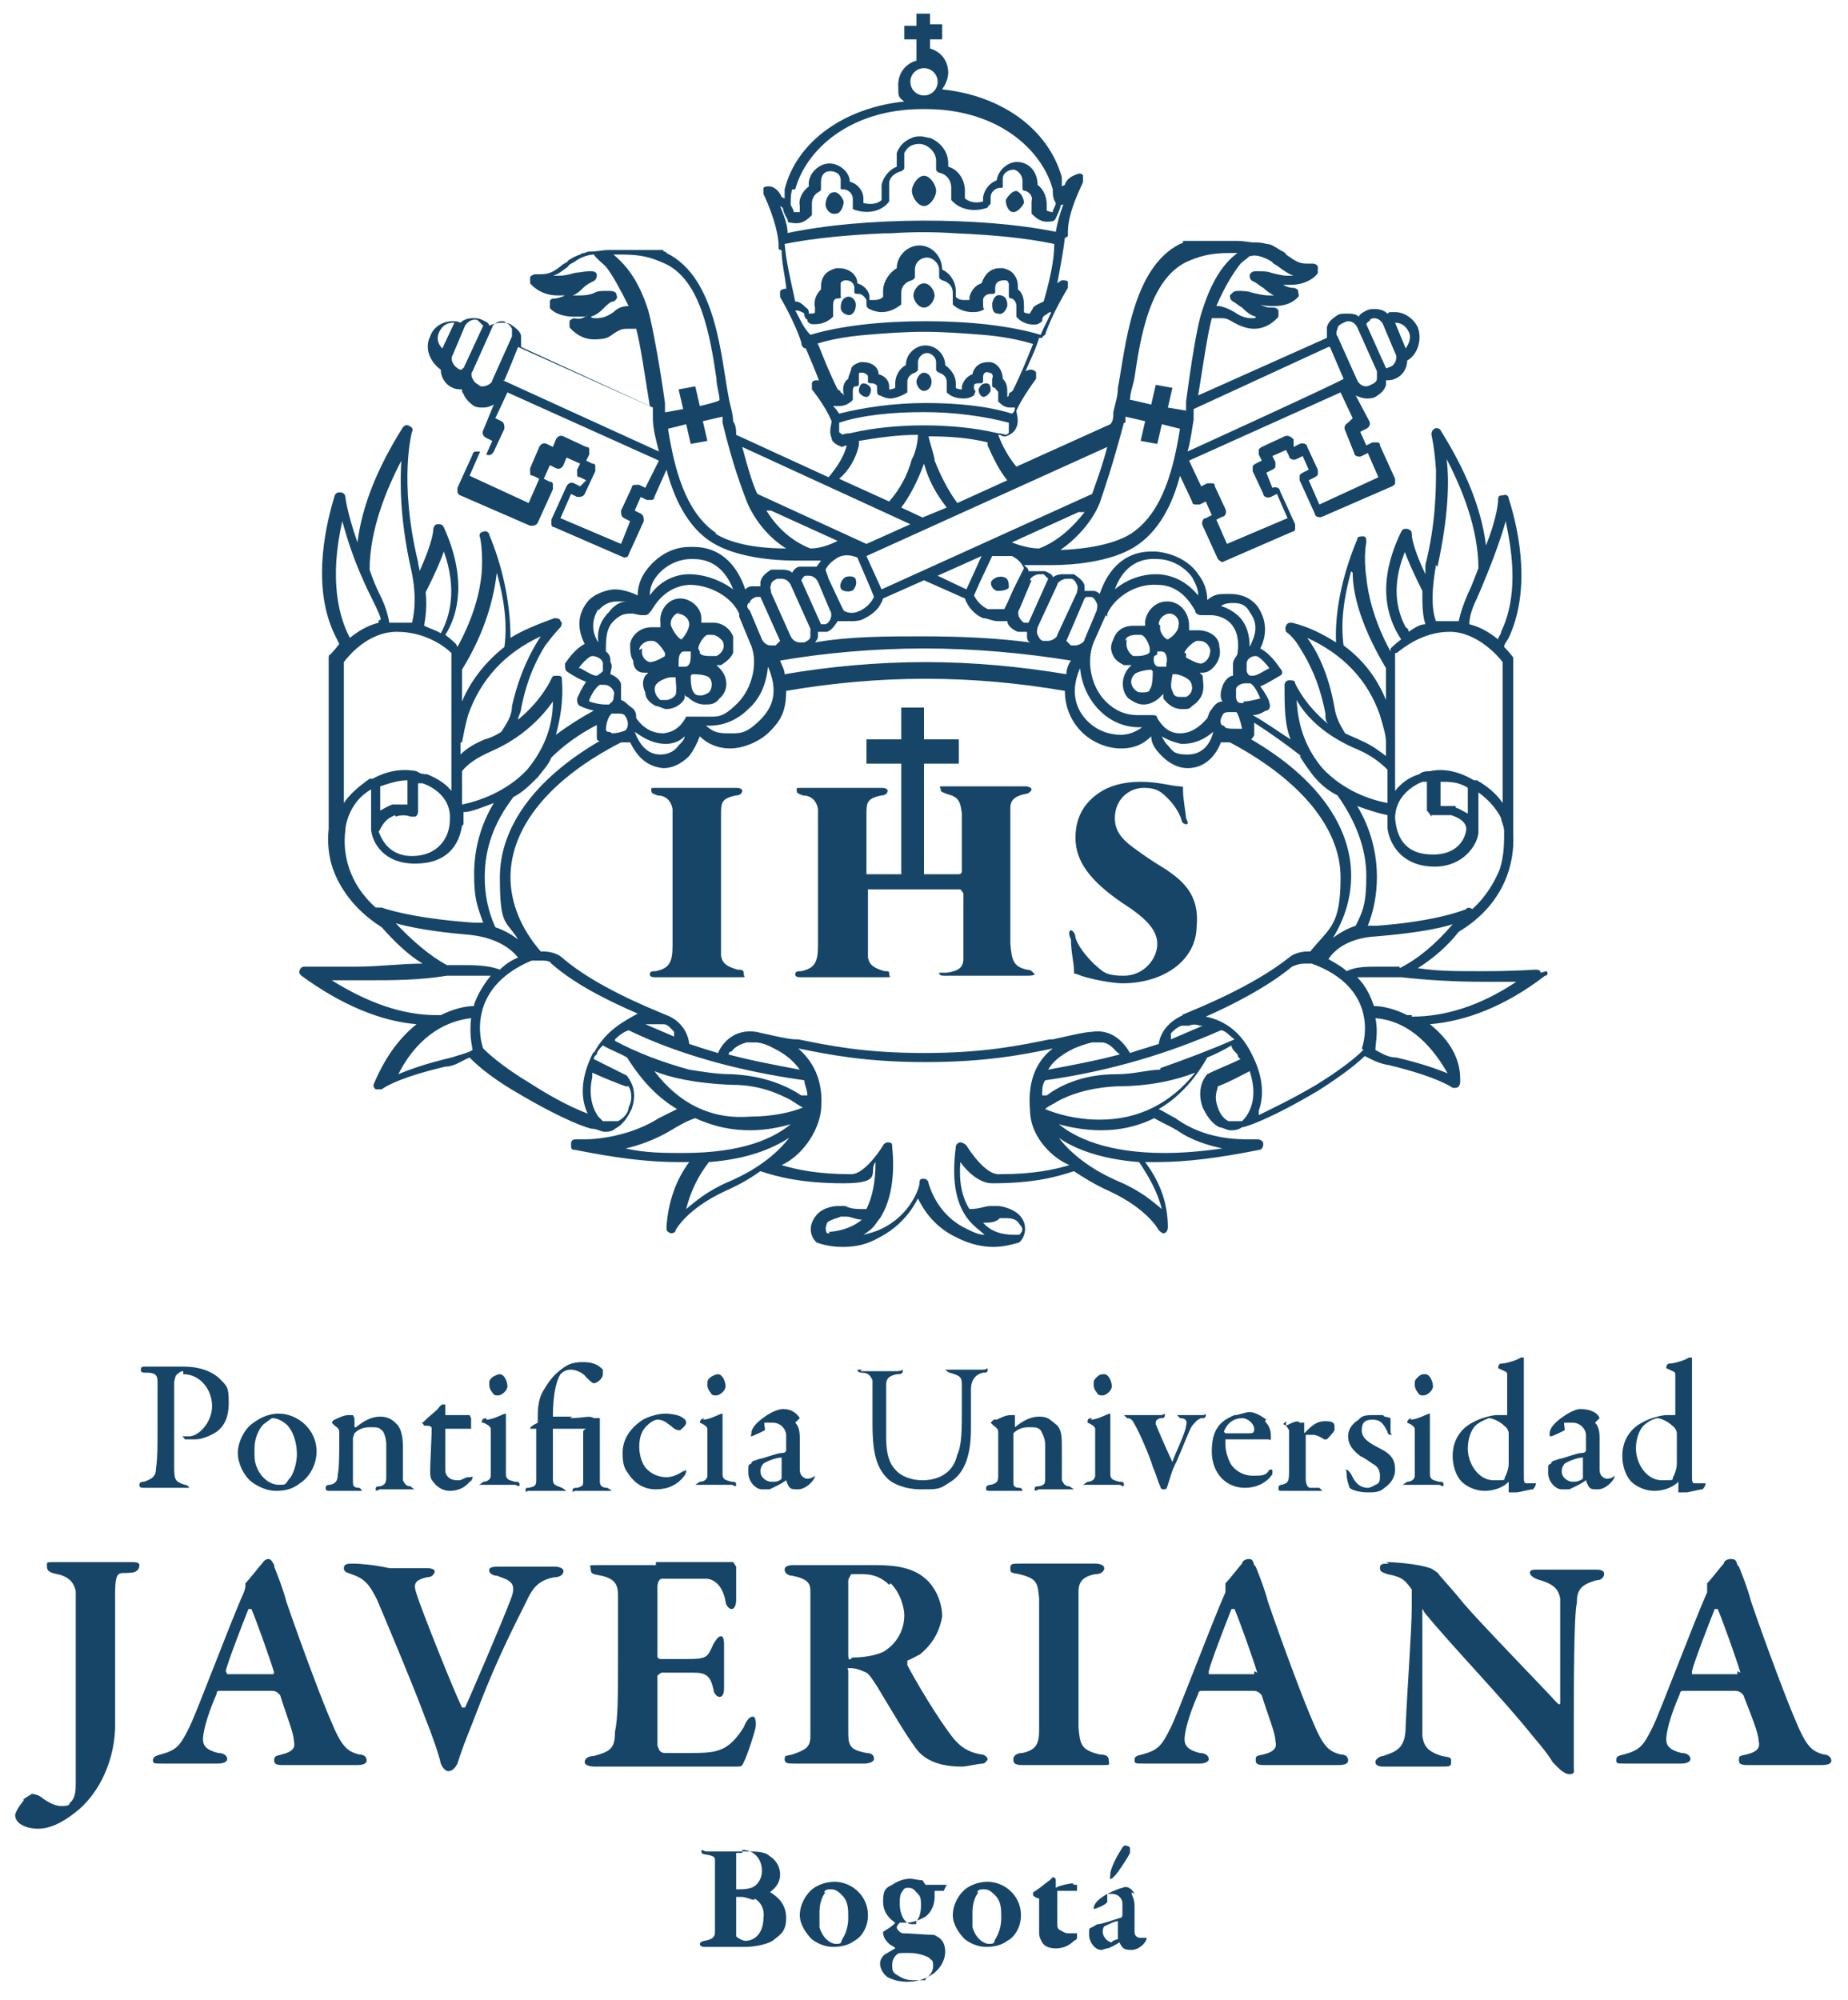 <?xml version="1.0" encoding="UTF-8"?>
<svg id="Capa_1" data-name="Capa 1" xmlns="http://www.w3.org/2000/svg" version="1.1" viewBox="0 0 122 132">
  <defs>
    <style>
      .cls-1 {
        fill: #164568;
        stroke-width: 0px;
      }
    </style>
  </defs>
  <path class="cls-1" d="M12.1,90.7c1.1,0,1.9,1,1.9,2.1s-.9,2-1.5,2h-.3c-.1,0-.2,0-.2,0,0,0,.1,0,.2.2.2,0,.5,0,.7,0,.5,0,1.1-.3,1.4-.5.4-.3.8-.8.8-1.9s-.1-1.1-.7-1.7c-.5-.4-1.2-.7-2.3-.7s-1.6,0-2.1,0h-.4c-.2,0-.3,0-.3.2s.1.2.4.2c.7,0,.7.3.7.7v3.4c0,.6,0,1.6-.1,2.2,0,.5-.2.7-.8.9-.1,0-.3,0-.3.2s.1.2.4.2h2.5c.2,0,.4,0,.4,0s-.1-.2-.3-.2c-.6-.2-.7-.3-.7-1.1v-5.6c0-.3.1-.4.1-.5.3-.3.4-.3.5-.3M17.4,94c-.3.3-.6.9-.6,1.6s0,.8.1,1.1c.3.9,1,1.3,1.5,1.3s.4,0,.7-.4c.3-.3.5-1.1.5-1.6s-.1-1.3-.6-1.9c-.3-.3-.7-.5-1-.5-.1,0-.3.2-.6.4M20.9,95.8c0,1-.6,1.8-1.1,2.1-.5.4-1,.5-1.6.5s-1.2-.3-1.6-.6c-.5-.4-.9-1.2-.9-1.9s.4-1.5.9-1.9c.4-.3,1-.7,1.8-.7,1.2,0,2.5,1,2.5,2.5M22.1,93.7c-.1,0-.2.2-.2.2,0,0,0,0,.2.2.3.2.3.3.3.5,0,1.2,0,2.3-.1,2.7,0,.4-.1.6-.5.7-.1,0-.3,0-.3.2s.1.2.3.2h1.8c.2,0,.3,0,.3,0,0,0-.1-.2-.2-.2-.4,0-.4-.2-.4-.4v-2.9c0,0,.1-.3.1-.3.2-.2.5-.4,1-.4s.6,0,.8.2c.1,0,.3.5.3.9v2.2c0,.4-.1.5-.4.6-.2,0-.3,0-.3.2s.2,0,.3,0h1.9c.2,0,.4,0,.4,0,0,0-.1,0-.3-.2-.3,0-.4-.2-.5-.4v-2.2c0-.6-.1-1.2-.4-1.5-.2-.2-.5-.5-1.1-.5s-1.1.3-1.6.7h-.1v-.6c0,0-.1-.2-.1-.2-.1,0-.2,0-.3,0-.3,0-.7.2-.9.3M31,93.4h-1.6v-.7s-.1,0-.2,0c0,0-.1,0-.3.3-.2.2-.6.5-1,.9-.1,0-.1,0-.1,0,0,0,.1,0,.2.2.3,0,.5,0,.5.2,0,.4-.1,2.3-.1,2.7s0,.6.2.8c.2.3.6.6,1.1.6s1-.2,1.3-.6c.1,0,.2-.2.2-.3s-.1,0-.1,0c0,0-.1,0-.2,0-.2,0-.4.2-.6.2s-.5,0-.7-.2-.2-.3-.2-.6v-2.6s0,0,.1,0h1.3c.1,0,.3,0,.3,0v-.5c0-.1,0-.2,0-.2M33.5,91.5c0,.3-.4.6-.6.6s-.3,0-.4-.2c0,0-.2-.2-.2-.5s0-.3.2-.5c0,0,.3-.2.5-.2.3,0,.5.5.5.8M32.1,93.7c.5,0,1.1-.4,1.3-.4s0,0,0,0c0,.2,0,1.8,0,2.5v1.5c0,.4.3.4.6.5.2,0,.3,0,.3.2s-.2,0-.3,0h-2.1c-.2,0-.3,0-.3,0,0,0,.1,0,.3-.2.3,0,.5-.2.5-.4v-3.1c0,0,0-.2-.5-.4h-.1c0-.2.1-.3.3-.3M37.8,93.5h-1.1c0,0-.2,0-.2,0,0-1.7.3-2.5.5-2.8.2-.2.4-.3.7-.3s.8.2,1,.5c.2.2.4.4.5.4.2,0,.6-.3.6-.6s0-.2,0-.3c-.2-.2-.5-.5-1.3-.5s-1.1.2-1.6.6-.8.9-1.1,1.4c-.3.6-.3,1.2-.3,1.8s0,0,0,.2c-.4.2-.5.3-.5.4s0,0,0,0h.4c0,0,0,0,0,.2v3.1c0,.4,0,.5-.5.6-.2,0-.2,0-.2.2s0,0,.2,0c.2,0,.6,0,1,0h1.2c.2,0,.3,0,.3,0,0,0,0,0-.3-.2-.5-.2-.6-.2-.6-.6v-3.1c0,0,0-.2,0-.2.6,0,1.6,0,2,0s0,0,0,.2v3.3c0,.2,0,.3-.4.4-.2,0-.3,0-.3.2s0,0,.2,0h2.1c0,0,.3,0,.3,0s0,0-.3-.2c-.4,0-.5-.2-.5-.4v-4.2c0,0-.3,0-.4,0-.3-.2-.6,0-1.6,0M45.1,93.6c-.2-.2-.8-.3-1.2-.3s-1.2.2-1.6.5c-.7.5-1.2,1.2-1.2,2.1s.2,1.1.4,1.4c.4.6,1,1,1.8,1s1.4-.3,1.8-.8c0,0,.2-.2.2-.4s0,0-.2,0c-.3.2-.7.4-1.1.4-.6,0-1.2-.3-1.5-.8,0,0-.3-.5-.3-1.2s.2-1.1.5-1.4c.2-.2.5-.4.7-.4.4,0,.6.2,1,.5.2.2.4.2.5.2,0,0,.4-.3.4-.5,0,0,0-.2-.2-.3M47.9,91.5c0,.3-.4.6-.6.6s-.3,0-.4-.2c0,0-.2-.2-.2-.5s0-.3.2-.5c0,0,.3-.2.5-.2.3,0,.5.5.5.8M46.4,93.7c.5,0,1.1-.4,1.3-.4s0,0,0,0c0,.2,0,1.8,0,2.5v1.5c0,.4.3.4.6.5.2,0,.3,0,.3.2s-.2,0-.3,0h-2.1c-.2,0-.3,0-.3,0,0,0,0,0,.3-.2.3,0,.5-.2.5-.4v-3.1c0,0,0-.2-.5-.4h0c0-.2.2-.3.3-.3M51.6,97.5c0,0,0-.3,0-.3v-1s0,0,0,0c-.3,0-.9.2-1.2.4,0,0-.2.2-.2.5,0,.5.5.7.7.7.3,0,.5,0,.7-.2M52.5,93.9c.2.2.3.5.3,1v2.1c0,.5.4.6.5.6,0,0,.3,0,.5-.2h0c0,.3-.6.9-1.1.9s-.6,0-.8-.6c0,0,0,0,0,0-.4.3-.9.5-1.1.6,0,0-.4,0-.5,0-.4,0-.9-.5-.9-1.1s0-.5.2-.6c0-.2.3-.2.5-.3.2,0,1.2-.4,1.5-.4q.3,0,.3-.2v-1c0-.3-.3-.8-.9-.8s-.4,0-.5,0,0,.2,0,.5c0,0,0,0,0,0,0,0-.8.4-.9.4s0,0,0-.2c0-.3.3-.7.9-1.1.4-.3.9-.5,1.2-.5.6,0,.9.3,1.1.6M56.9,90.4c-.2,0-.3,0-.3,0s0,.2.3.2c.5,0,.6.3.7.5v2.9c0,2,.3,2.9,1,3.6.3.3,1.1.7,2.2.7s1.2,0,1.8-.4c.9-.5,1.5-1.5,1.5-3.6s0-2,0-2.6.3-1,.8-1.1c.2,0,.3,0,.3-.2s0,0-.3,0h-2.2c-.2,0-.3,0-.3,0,0,0,.2.2.3.2.7.2.8.3.8.8v1.5c0,1.4,0,2.5-.3,3.1-.3,1.4-1.5,1.7-2.3,1.7s-1.4-.3-1.7-.6c-.4-.4-.7-.9-.7-2.3v-3.4c0-.5.3-.6.7-.7.2,0,.4,0,.4-.2s0,0-.4,0h-1.2c-.3,0-.7,0-1.2,0M65.6,93.7c0,0-.2.2-.2.2,0,0,0,0,.2.2.3.2.3.3.3.5,0,1.2,0,2.3,0,2.7,0,.4,0,.6-.5.7,0,0-.3,0-.3.2s0,.2.3.2h1.8c.2,0,.3,0,.3,0,0,0,0-.2-.2-.2-.4,0-.4-.2-.4-.4v-2.9c0,0,0-.3,0-.3.2-.2.5-.4,1-.4s.6,0,.8.2c0,0,.3.5.3.9v2.2c0,.4,0,.5-.4.6-.2,0-.3,0-.3.2s.2,0,.3,0h1.9c.2,0,.4,0,.4,0,0,0,0,0-.3-.2-.3,0-.4-.2-.5-.4v-2.2c0-.6,0-1.2-.4-1.5s-.5-.5-1.1-.5-1.1.3-1.6.7h0v-.6c0,0,0-.2,0-.2,0,0-.2,0-.3,0-.3,0-.7.2-.9.3M73.4,91.5c0,.3-.4.6-.6.6s-.3,0-.4-.2c0,0-.2-.2-.2-.5s0-.3.2-.5.3-.2.5-.2c.3,0,.5.5.5.8M72,93.7c.5,0,1.1-.4,1.3-.4s0,0,0,0c0,.2,0,1.8,0,2.5v1.5c0,.4.3.4.6.5.2,0,.3,0,.3.2s-.2,0-.3,0h-2.1c-.2,0-.3,0-.3,0,0,0,0,0,.3-.2.3,0,.5-.2.5-.4v-3.1c0,0,0-.2-.5-.4h0c0-.2,0-.3.3-.3M74.5,93.4c0,0-.3,0-.3,0,0,0,0,0,.2.2.3,0,.4.2.5.4.3.5,1,2.1,1.2,2.8.3.7.3.9.5,1.3,0,0,0,.2.2.2s.2,0,.3-.3c.2-.6.2-.8.6-1.6.4-.9.8-2,1-2.3.2-.2.3-.4.6-.5.2,0,.3,0,.3-.2s0,0-.2,0c-.2,0-.6,0-.8,0h-.7c-.2,0-.2,0-.2,0,0,0,0,0,.2.2.4,0,.5.2.4.5,0,.4-.8,2-.9,2.4,0,0,0,0,0,0,0,0-.7-1.5-1.1-2.5,0-.2,0-.3.3-.4.2,0,.3,0,.3-.2s0,0-.3,0h-.8c-.3,0-1,0-1.2,0M80.9,94.6q0,0,0,0h1.5c.3,0,.4,0,.4-.3,0-.3-.4-.7-.8-.7-.5,0-1,.3-1.2.9M83.5,93.8c.3.3.4.6.4,1s0,.2-.2.2h-2.8s0,0,0,0v.4c0,.4.2,1,.4,1.3.3.4.8.7,1.4.7s.9,0,1.1-.4c0,0,0,0,.2,0s0,0,0,0c0,0,0,.2,0,.3-.4.6-1.1.9-1.8.9-1.3,0-2.2-1-2.2-2.4s.5-2,1.5-2.4c.3,0,.7-.2,1-.2s.7.2,1.1.5M84.9,93.8c0,0-.2.2-.2.2,0,0,.2,0,.4.4,0,0,0,.2,0,.4v2.2c0,.7,0,.9-.5,1,0,0-.2,0-.2.2s0,.2.3.2h.8c.7,0,1.2,0,1.5,0s.3,0,.3,0,0,0-.2-.2c-.2,0-.4,0-.6,0s-.3-.3-.3-.6,0-2.4,0-2.6,0-.2,0-.3c0,0,.3,0,.5,0s.6.2.7.3h.2c0,0,.4-.4.5-.6,0,0,0,0,0-.2s0-.4-.6-.4-.9.3-1.4.8c0,0,0,0,0,0v-.7h0c0,0,0,0-.3,0-.1-.2-.5,0-.9.2M91.3,93.4c0,0-.4,0-.6,0-.4,0-.8,0-1,.3-.5.3-.7.7-.7,1.1,0,.6.4,1,.8,1.3.4.2.5.3.8.5.4.2.5.5.5.8s0,.5-.3.6c0,0-.3.2-.5.2-.4,0-.8-.2-1.1-.9,0,0-.2-.3-.3-.3s0,0,0,.3c0,.4.2.9.2.9.2.2.8.3,1.2.3s.8,0,1.1-.3c.3-.2.7-.6.7-1.2s-.2-1-1-1.4-1.2-.7-1.2-1.2.2-.7.7-.7.7.2,1,.8c0,0,0,.2.2.2s0,0,0-.2v-.7c0,0,0-.2,0-.2,0,0-.3-.1-.4-.1M94.6,91.5c0,.3-.4.6-.6.6s-.3,0-.4-.2c0,0-.2-.2-.2-.5s0-.3.2-.5.3-.2.5-.2c.3,0,.5.5.5.8M93.1,93.7c.5,0,1.1-.4,1.3-.4s0,0,0,0c0,.2,0,1.8,0,2.5v1.5c0,.4.3.4.6.5.2,0,.3,0,.3.2s-.2,0-.3,0h-2.1c-.2,0-.3,0-.3,0,0,0,0,0,.3-.2.3,0,.5-.2.5-.4v-3.1c0,0,0-.2-.5-.4h0c0-.2.2-.3.3-.3M97.4,94.1c-.3.3-.5.9-.5,1.5,0,1,.7,2.1,1.7,2.1s.6,0,.8-.3c0,0,.2-.4.2-.8v-2c0,0,0-.3-.3-.5-.3-.3-.8-.5-1-.5-.3.1-.7.3-.9.5M99.5,93.4h0c0-.4,0-2.3,0-2.6s0-.2-.6-.5h0c0,0,0-.3.2-.3.3,0,1-.2,1.3-.4h.2s0,0,0,.2c0,.6,0,1.3,0,4.8v2.7c0,.5,0,.6.2.6s.5,0,.6,0h0c0,.2-.2.4-.2.4-.2,0-.9.2-1.1.2-.3,0-.4,0-.5,0,0,0,0,0,0-.2v-.5q0,0,0,0c-.5.5-1.2.6-1.6.6-.6,0-1.2-.3-1.5-.6-.4-.4-.6-1.1-.6-1.7,0-1.2.7-1.9,1.3-2.2.5-.3,1.3-.5,1.6-.5.5,0,.7,0,.8,0M104.5,97.5c0,0,0-.3,0-.3v-1s0,0,0,0c-.3,0-.9.2-1.2.4,0,0-.2.2-.2.5,0,.5.5.7.7.7s.4,0,.7-.2M105.3,93.9c.2.2.3.5.3,1s0,2,0,2.1c0,.5.4.6.5.6,0,0,.3,0,.5-.2h0c0,.3-.6.9-1.1.9s-.6,0-.8-.6c0,0,0,0,0,0-.4.3-.9.5-1.1.6,0,0-.4,0-.5,0-.4,0-.9-.5-.9-1.1s0-.5.2-.6c0-.2.3-.2.5-.3.2,0,1.2-.4,1.5-.4q.3,0,.3-.2v-1c0-.3-.3-.8-.9-.8s-.4,0-.5,0,0,.2,0,.5c0,0,0,0,0,0,0,0-.8.4-.9.4s-.1,0-.1-.2c0-.3.3-.7.9-1.1.4-.3.9-.5,1.1-.5.8,0,1.2.3,1.3.6M108.5,94.1c-.3.3-.5.9-.5,1.5,0,1,.7,2.1,1.7,2.1s.6,0,.8-.3c0,0,.2-.4.2-.8v-2c0,0,0-.3-.3-.5-.3-.3-.8-.5-1-.5-.4.1-.7.3-.9.5M110.6,93.4h0c0-.4,0-2.3,0-2.6s0-.2-.6-.5h0c0,0,0-.3.2-.3.3,0,1-.2,1.3-.4h.2s0,0,0,.2c0,.6,0,1.3,0,4.8v2.7c0,.5,0,.6.2.6s.5,0,.7,0h0c0,.2-.2.4-.2.4-.2,0-.9.2-1.1.2-.3,0-.4,0-.5,0,0,0,0,0,0-.2v-.5q0,0,0,0c-.5.5-1.2.6-1.6.6-.6,0-1.2-.3-1.5-.6-.4-.4-.6-1.1-.6-1.7,0-1.2.7-1.9,1.3-2.2.5-.3,1.3-.5,1.6-.5.4,0,.6,0,.7,0M1.6,118.8c-.2.2-.6.8-.6,1,0,.6.8.9,1.5.9s1.5-.3,2.5-1.1c1.3-1,2.5-3,2.6-5.5,0-1.8,0-7.2,0-8.9s.3-1.3,1-1.4c.5,0,.6-.3.6-.5s-.3-.2-.6-.2c-.6,0-1.4,0-2.5,0s-1.7,0-2.4,0-.6,0-.6.3.2.4.7.5c.9.2,1.1.7,1.2,1.1,0,.9,0,2.9,0,5.9s0,5.7,0,6.8c0,.4,0,1-.4,1.3,0,.2-.3.2-.6.2s-.8-.2-1.3-.6c-.3-.2-.6-.2-.6-.2,0,0-.5.3-.6.4M18.1,110.4c-.3-1-1.2-3.5-1.5-4.2,0,0-.2,0-.2,0-.4,1-1.4,3.6-1.5,4.1,0,0,.1.2.1.2h3s.1,0,.1-.2M18.1,103.4c.2.5.6,1.5.8,2.3,1.1,3.2,2.5,6.9,3,8,.7,1.7,1.1,1.9,1.8,2.1.4,0,.5.2.5.4s-.2.3-.7.3-2.1,0-2.7,0h-2c-.4,0-.7,0-.7-.3s.1-.3.5-.4c.8-.2.9-.5.8-.9,0-.5-.5-1.7-.9-3,0,0-.2-.3-.5-.3-2.2,0-3.2,0-3.5,0-.1,0-.2,0-.2.2-.7,1.6-.9,2.6-.9,3s.2.7,1,.9c.4,0,.6.2.6.4s-.3.3-.6.3h-1.7c-.8,0-1.7,0-2,0-.5,0-.6,0-.6-.2s.1-.3.5-.4c1.1-.3,1.3-.6,1.9-1.8.5-1,2.7-6.9,3.6-8.9,0,0,.1-.3.1-.4v-.2c.3-.3.9-1.1,1.1-1.3.1-.2.3-.3.4-.3.1,0,.2,0,.4.4M23.3,103.2c-.3,0-.6,0-.6.3s.3.3.5.4c.9.3,1.2.7,1.7,1.7.8,1.9,2.4,5.7,3.1,7.6.6,1.5,1,2.7,1.1,3.2,0,0,.2.5.5.5s.5-.3.6-.5c.4-1.3.9-2.4,1.5-4,1.2-3.1,2.5-5.6,3-6.6.5-1.1.9-1.5,1.9-1.7.4,0,.6-.2.6-.4s-.3-.3-.6-.3-1.3,0-1.9,0-1.1,0-1.8,0-.6.2-.6.3.2.3.5.3c.8.3,1.4.4.9,1.6-.6,1.6-2.8,6.7-3,7.1,0,0-.1,0-.2,0-.5-1-2.7-6.5-3-7.5-.2-.6-.2-.9.7-1.1.4,0,.5-.3.5-.4s-.2-.2-.5-.2h-2.5c-.9-.2-1.9-.3-2.4-.3M43.3,103.3c-1.1,0-2.8,0-3.7,0s-.6,0-.6.3.2.3.7.4c.9.2,1.1.6,1.1,1.3v4c0,2.6,0,4.1-.2,5,0,1.1-.3,1.3-1.4,1.6-.4,0-.6.2-.6.4s.3.3.7.3c.7,0,1,0,2.4,0s6.6,0,6.9,0,.4,0,.5-.3c.2-.3.8-2.2.8-2.4s0-.6-.2-.6-.4.2-.6.7c-.5.8-1,1.3-1.6,1.5-.5.2-1.3.2-1.9.2s-1.3,0-1.7,0-.4-.3-.5-.5c0-.4,0-1.2,0-1.7v-2.9s.2-.2.3-.2c.6,0,1.4,0,2.1,0,.8,0,1.1.2,1.3,1.1,0,.2.2.5.4.5s.3-.2.3-.6,0-.8,0-1.4,0-.8,0-1.4c0-.2,0-.6-.2-.6s-.3.2-.5.5c-.4.9-.4,1-1.8,1h-1.7c0,0-.2,0-.2-.2,0-1.1,0-4,0-4.5,0-.5.2-.6.3-.6,1.6,0,2.5,0,2.9,0,.5,0,1.1.4,1.3,1.5,0,.2.2.5.4.5s.3-.3.3-.6v-2.2c0,0-.2-.3-.2-.3-.3,0-1.1,0-1.8,0h-3.3ZM58.7,104.6c-.5-.5-1.1-.7-1.7-.7s-.6,0-.8,0c0,0-.2.3-.2.4,0,.7,0,4.3,0,4.9s.2.2.3.2c1.1,0,2-.3,2.2-.5.6-.4,1.2-1.2,1.2-2.3,0-.4-.2-1.4-.9-2.1M60.7,109.2c0,0-.5.3-.8.4,0,0,0,.2,0,.3.4.8,2.1,3.7,3.1,4.9.6.7,1.2.9,1.8,1,.2,0,.4.2.4.3s-.2.3-.3.3c-.3,0-1.1.2-1.4.2-1.9,0-2.7-.7-3.1-1.3-.6-.8-1.6-2.5-2.5-4-.2-.3-.5-.8-.7-.9,0,0-.6-.3-1-.3s-.2,0-.2.2c0,.4,0,3.2,0,4.1s.2,1.1,1.2,1.3c.4,0,.5.2.5.4s-.4.3-.6.3c-.7,0-1.6,0-2.6,0s-1.8,0-2,0c-.5,0-.7,0-.7-.3s.2-.2.5-.3c.9-.3,1.2-.5,1.2-1.2,0-1.6,0-3.3,0-5.1s0-4,0-4.5c0-.5-.2-.8-1.2-1-.3,0-.5-.2-.5-.4s.2-.3.6-.3h1.5c.8,0,2.5,0,3.6,0s2.6,0,3.6.9c.6.5,1.1,1.5,1.1,2.5-.2,1.1-.7,1.9-1.6,2.6M68.6,105.5c0,.8,0,2.9,0,4,0,1.8,0,3.9,0,4.7,0,.9-.2,1.3-1.1,1.5-.4,0-.6.2-.6.4s0,.4.6.4c.8,0,1.4,0,2,0,.9,0,2.3,0,3.1,0s.6,0,.6-.3-.2-.4-.6-.4c-1.2-.3-1.3-.6-1.4-1.8,0-.6,0-1.5,0-4s0-4.3,0-4.8c0-.5,0-1.1,1.1-1.3.4,0,.6-.2.6-.4s-.3-.3-.6-.3c-.7,0-1.4,0-2.5,0s-1.8,0-2.4,0-.7,0-.7.3,0,.3.6.4c1.2.3,1.2.6,1.3,1.6M83,110.4c-.3-1-1.2-3.5-1.5-4.2,0,0-.2,0-.2,0-.4,1-1.4,3.6-1.5,4.1,0,0,0,.2,0,.2h3s0,0,0-.2M82.9,103.4c.2.5.6,1.5.8,2.3,1.1,3.2,2.5,6.9,3,8,.7,1.7,1.1,1.9,1.8,2.1.4,0,.5.2.5.4s-.2.3-.7.3-2.1,0-2.7,0h-2c-.4,0-.7,0-.7-.3s0-.3.5-.4c.8-.2.9-.5.8-.9,0-.5-.5-1.7-.9-3,0,0-.2-.3-.5-.3-2.2,0-3.2,0-3.5,0,0,0-.2,0-.2.2-.7,1.6-.9,2.6-.9,3s.2.7,1,.9c.4,0,.6.2.6.4s-.3.3-.6.3h-1.7c-.8,0-1.7,0-2,0-.5,0-.6,0-.6-.2s0-.3.5-.4c1.1-.3,1.3-.6,1.9-1.8.5-1,2.7-6.9,3.6-8.9,0,0,0-.3,0-.4v-.2c.3-.3.9-1.1,1.1-1.3,0-.2.3-.3.4-.3.2,0,.3,0,.4.4M91.7,103.2c-.4,0-.6,0-.6.3s.3.3.5.4c1.1.2,1.2.5,1.6,1,0,0,0,.3,0,1.2,0,1.5-.3,5.4-.4,7.8,0,1.5-.6,1.7-1.5,2-.2,0-.5.2-.5.4s.2.3.5.3,1.5,0,2,0,1.2,0,1.8,0,.7,0,.7-.3,0-.3-.6-.4c-1-.3-1.2-.7-1.3-1.3,0-1,0-2.6,0-5.4,0-1.6,0-2.1,0-2.7s0-.2.2,0c1.8,2.2,5.2,5.7,7.1,8.1.6.7,1,1.2,1.3,1.7.2.2.7.8,1.1.8s.3-.2.3-.4c0-.5,0-2.4,0-3.2,0-1.8,0-7,.2-7.7,0-.8.2-1.2,1.3-1.5.4,0,.5-.3.5-.4s0-.3-.5-.3-1.4,0-2.4,0h-1.4c-.4,0-.6,0-.6.2,0,.2.3.4.7.5,1,.3,1.2.7,1.3,1.2,0,.5,0,1.5,0,2.2,0,1.7,0,4.1,0,4.7,0,0,0,.2-.2,0-1.1-1.2-5.1-5.3-6.2-6.6-.8-1-1.4-1.6-1.7-2,0,0-.4-.3-.5-.3-.8-.3-2.5-.4-2.9-.4M114.9,110.4c-.3-1-1.2-3.5-1.5-4.2,0,0-.2,0-.2,0-.4,1-1.4,3.6-1.5,4.1,0,0,0,.2,0,.2h3s0,0,0-.2M114.8,103.4c.2.5.6,1.5.8,2.3,1.1,3.2,2.5,6.9,3,8,.7,1.7,1.1,1.9,1.8,2.1.3,0,.5.2.5.4s-.2.3-.7.3-2.1,0-2.7,0h-2c-.4,0-.7,0-.7-.3s0-.3.5-.4c.8-.2.9-.5.8-.9,0-.5-.5-1.7-1-3,0,0-.2-.3-.5-.3-2.2,0-3.2,0-3.5,0,0,0-.2,0-.2.2-.7,1.6-.9,2.6-.9,3s.2.7,1,.9c.4,0,.6.2.6.4s-.3.3-.6.3h-1.7c-.8,0-1.7,0-2,0-.5,0-.6,0-.6-.2s0-.3.5-.4c1.1-.3,1.3-.6,1.9-1.8.5-1,2.7-6.9,3.6-8.9,0,0,0-.3,0-.4v-.2c.3-.3.9-1.1,1.1-1.3,0-.2.3-.3.4-.3.3,0,.4,0,.5.4M48.7,64c-.7-.2-1-.4-1.1-.9,0-.4,0-2.4,0-5.4v-3.9c0-.8,0-1.1,1-1.3.3,0,.4-.2.4-.3s-.1-.2-.4-.2c-.7,0-2.3,0-2.8,0s-1.9,0-2.4,0-.4,0-.4.2.2.2.4.3c.5,0,.9.3,1,.9,0,.3,0,1.2,0,2.2v6.8c0,1.1-.2,1.5-1.1,1.7-.2,0-.4,0-.4.2s.2.2.4.2c.8,0,1.8,0,2.6,0s2.1,0,2.8,0,.4,0,.4-.2c0-.2,0-.3-.4-.3M77,57.4c-.5-.3-1.3-.8-2.1-1.4-1-.7-1.3-1.3-1.3-2,0-1.3,1-2,1.9-2s1.2.3,1.6.7c.3.3.7.8.9,1.4,0,.2.2.3.3.3s.2,0,0-.4c0-.2-.2-1.3-.2-1.8s0-.2-.2-.3c-.5,0-1.4-.3-2.6-.3s-2.1.3-2.7.7c-.9.6-1.6,1.5-1.6,3s.9,2.8,3.1,4.3c1.4.9,2.3,1.7,2.3,2.7s-.9,2.1-2.2,2.1-1.4-.3-2-.8c-.5-.5-1-1.1-1.2-1.7,0-.3-.2-.5-.3-.5s-.2.2,0,.6c0,.8.2,1.6.2,2s0,.2.2.3c.7.3,2.3.6,3,.6,2.7,0,4.9-1.5,4.9-3.8.2-2.1-1-3-2-3.7M67.8,64c-.9-.2-1-.6-1.1-1.7v-6.8c0-1,0-1.8,0-2.2,0-.6.5-.8,1-.9.2,0,.4-.2.4-.3s-.2-.2-.4-.2c-.5,0-1.8,0-2.4,0s-2.1,0-2.8,0-.4,0-.4.2.2.2.4.3c.8.2.9.5,1,1.3v3.8c0,0,0,.2-.2.2h-2.3v-7.3h2.3v-1.6h-2.3v-2.1h-1.5v2.1h-2.3v1.6h2.3v7.3h-2.3c0,0,0-.2,0-.5v-3.4c0-.8,0-1.1,1-1.3.3,0,.4-.2.4-.3s-.1-.2-.4-.2c-.7,0-2.3,0-2.8,0s-1.9,0-2.4,0-.4,0-.4.2.2.2.4.3c.5,0,.9.3,1,.9,0,.3,0,1.2,0,2.2v6.8c0,1.1-.2,1.5-1.1,1.7-.2,0-.4,0-.4.2s.2.2.4.2c.8,0,1.8,0,2.6,0s2.1,0,2.8,0,.4,0,.4-.2,0-.2-.3-.2c-.7-.2-1-.4-1.1-.9,0-.4,0-2,0-4.5s0,0,0,0c.2,0,6,0,6.1,0,0,0,.2.2.2.3,0,2.4,0,3.9,0,4.3,0,.6-.4.8-1.1.9-.4,0-.5,0-.5,0,0,.2.2.2.4.2.7,0,1.9,0,2.8,0s1.8,0,2.6,0,.4-.2.4-.2c0,0-.1-.2-.4-.2M74.3,42.3c0-.3.4-.4.7-.4s.2,0,.3,0c.3,0,.6.7.6.9v.2h0c0,.2-.5.3-.8.3h-.3c-.4-.3-.5-.7-.4-1.1M76.1,44.3q0,0,0,0h0c0,.3,0,1-.2,1.2,0,.2-.3.2-.5.2s-.3,0-.5-.2c-.3-.3-.3-.7,0-1,.2-.2.9-.3,1.1-.3h0ZM76.4,43.2s0,0,0,0h0q0,0,0-.2h0q0,0,0,0h.3c.3,0,.4.5.3.8h0q0,0,0,.2h0s0,0,0,0h-.3c0,0-.2,0-.2,0-.3,0-.4-.4-.3-.7M76.5,41.2c0-.4.4-.7.7-.7h0c.4,0,.7.4.6.8,0,.4-.5.8-.7.9h0q0,0,0,0c-.2,0-.6-.5-.5-.9M78.2,43.1c0-.2.5-.7.8-.8h.2c.3,0,.6.2.7.6,0,.4-.2.8-.6.9h0c-.3,0-.8-.3-1-.4h0c0-.2,0-.3,0-.3M78.4,46c0,0-.2,0-.4,0-.3,0-.5,0-.6-.4-.2-.3,0-.9,0-1.1s0,0,0,0h.2c.2,0,.8.2,1,.5.2.4.1.8-.3,1M74.4,43.9c0,0,.2,0,.3,0q0,0-.2.2c-.5.6-.5,1.5,0,2,.3.2.6.4,1,.4s.8-.2,1.1-.5q0,0,.2-.2c0,0,0,.2,0,.3.3.4.7.7,1.2.7s.5,0,.7-.2c.3-.2.6-.5.7-.9s0-.8,0-1.1c0,0,0,0-.2-.2h.2c.4,0,.7-.3.9-.6.2-.3.3-.7.2-1.1,0-.7-.7-1.1-1.4-1.1h-.3c0,0-.2,0-.3,0,0,0,0-.2,0-.3,0-.8-.5-1.5-1.3-1.6h-.2c-.7,0-1.3.6-1.4,1.3v.3c0,0-.2,0-.2,0-.2,0-.4,0-.6,0-.6,0-1.1.3-1.3.9-.2.4-.2.7,0,1.1.1.2.3.4.7.6M65.8,39c.2,0,.6,0,.8-.2,0-.3,0-.6-.3-.7s-.6,0-.8.2c-.2.2,0,.6.3.7M42.2,42.9c0-.3.4-.6.7-.6h.2c.3,0,.7.6.8.8v.2q0,0,0,0c0,0-.6.4-1,.4h0c-.4-.1-.6-.5-.5-.9M44.7,40.5s0,0,0,0c.4,0,.8.3.8.7s-.4.9-.5,1h0c0,0,0,0,0,0-.2,0-.6-.6-.7-.9-.1-.4.2-.8.6-.9M45.6,43.2c0,.3,0,.7-.3.8,0,0-.2,0-.2,0h-.3s0,0,0,0h0v-.2c0-.3,0-.7.3-.8h.4s0,0,0,0h0s0,0,.1,0c0,0,0,0,0,0M45.7,44.5q0,0,0,0h0c.2,0,.8,0,1.1.2.3.3.2.8,0,1,0,0-.3.2-.5.2s-.4,0-.5-.2c-.2-.2-.2-.9-.2-1.1M46.1,42.8c0-.2.3-.8.6-.9,0,0,.2,0,.3,0,.3,0,.5.2.7.4.2.4,0,.8-.4,1h-.3c-.3,0-.7,0-.8-.2,0,0,0,0,0,0,0,0,0,0,0-.1M44.6,45.8c0,.2-.4.4-.6.4s-.2,0-.4,0c-.3-.2-.5-.7-.3-1s.8-.5,1-.5h.3c0,.2.1.9,0,1.2M42.6,44.4h.2l-.2.2c-.2.3-.2.7,0,1.1,0,.4.3.7.7.9.2,0,.5.2.7.2.5,0,1-.3,1.2-.7,0,0,0-.2,0-.3,0,0,0,.2.2.2.3.3.7.5,1.1.5s.7,0,1-.4c.6-.5.6-1.4,0-2l-.2-.2c0,0,.2,0,.3,0,.3-.2.6-.4.8-.8,0-.4,0-.8,0-1.1-.2-.5-.7-.9-1.3-.9s-.4,0-.6,0c0,0-.2,0-.2,0v-.3c0-.7-.7-1.3-1.4-1.3h0c-.8,0-1.4.8-1.3,1.6,0,0,0,.2,0,.3,0,0-.2,0-.3,0h-.3c-.7,0-1.3.5-1.4,1.1,0,.4,0,.8.2,1.1,0,.5.3.8.7.8M56.2,39c.2,0,.4-.5.3-.7,0-.3-.5-.3-.7-.2s-.4.5-.3.7c0,.2.5.3.7.2M61.8,12.6c0-.4-.4-1-.8-1s-.8.6-.8,1,.4,1,.8,1,.8-.6.8-1M66.9,14c.3,0,.6-.4.7-.6,0-.3-.2-.7-.5-.8-.3,0-.6.4-.7.6,0,.4.2.8.5.8M55,12.7c-.3,0-.5.5-.5.8s.3.7.7.6c.3,0,.5-.5.5-.8-.1-.3-.4-.7-.7-.6M61.7,19.5c0-.3-.3-.8-.7-.8s-.7.5-.7.8.3.8.7.8.7-.5.7-.8M65.9,20.7c.3.1.5-.2.6-.5,0-.2,0-.6-.4-.7s-.5.2-.6.5c0,.3,0,.7.4.7M55.9,19.6c-.3.1-.4.4-.4.7s.3.5.6.5c.3-.1.4-.4.4-.7,0-.3-.3-.6-.6-.5M61.5,25.2c0-.3-.2-.6-.5-.6s-.5.4-.5.6.2.6.5.6c.3,0,.5-.3.5-.6M64.9,26.2c.2,0,.4-.2.5-.4,0-.2,0-.5-.3-.5s-.4.2-.5.4c0,0,0,.4.3.5M57,25.3c-.2,0-.3.3-.3.5s.3.4.5.4.3-.3.3-.5c0-.2-.3-.4-.5-.4M93.2,67h-.3c-.8-.4-1.6-.6-2.2-.6-.2-.6-.5-1.3-1.1-1.9.4,0,.9,0,1.5,0s.9,0,1.4,0c1.8.2,3.6.3,5.4.3s1.6,0,2.2,0c-2.4,1.6-4.7,2.3-6.9,2.3M95.7,70.9c-.7-.3-1.8-.7-3.5-1.1-.6,0-1-.3-1.4-.5,0-.4.2-1.2,0-2.1,2.4.2,3.9,2.1,4.8,3.7M90,69.3c-.2.2-1,1-3.1,2.3-1.7,1-3,1.6-3.8,2,0,0,0-.2,0-.3.3-.8.4-2.1-.5-3.8-.8-1.6-2-2.2-3-2.4,1.6-.7,4-1.9,5.7-3.3,0,0,.4-.2.8-.2s.4,0,.5,0c4.4,1.6,3.5,5.1,3.3,5.6M82.1,74c-.4,0-.7,0-1,0-.4-.2-.6-.6-.7-.9-.3-.8,0-1.2,0-1.4.8-.3,1.3-.6,2.1-1,.7,2.1-.3,3.1-.5,3.3M76.6,70.6c-.8,0-1.7.3-2.9.3-2.3,0-3.8.8-4.6,1.4,0,0-.2,0-.3,0,0-.4,0-.7.2-1,4.3-.6,8.2-1.8,11.6-3.3.3,0,.6.4.9.6-1.6.7-3.2,1.3-4.9,1.9M72.6,73.9h0c-1.6,0-2.9-.4-3.6-.7.2-.2.5-.3.8-.5.7-.4,2-.9,3.9-1,2.2,0,3.9-.4,5.2-.9h0c-1.6,2-3.7,3.1-6.3,3.1M77.7,74.6c1,.7,2.1,1,3,1.2-1.4.2-2.7.3-3.8.3-3.8,0-5.9-1-7-1.9.7.2,1.7.4,2.8.4s2.3-.2,3.5-.8c.5.3,1,.5,1.5.8M76.7,79.8c-.6-.5-1.4-1.2-2.8-1.8-2.1-.9-3.3-2-4-2.9,1,.7,2.7,1.4,5.3,1.6.6.9,1.2,1.9,1.5,3.1M65.9,77.5c-.8,0-1.8-1.4-2.1-1.9,0,0-.2-.2-.4-.2s-.3.2-.3.3c-.3,2.3,0,4,1.1,5.1.3.3.6.5.8.7-.4,0-.8-.2-1.2-.4-1.9-.9-2.4-2.7-2.5-3,0-.2-.2-.3-.3-.3-.2,0-.3,0-.3.3,0,.3-.6,2.1-2.5,3-.4.2-.8.3-1.2.4.3-.2.6-.4.8-.7,0,0,.2-.3.3-.4h0c.7-1.1,1-2.7.8-4.7,0-.2,0-.3-.3-.3h0c0,0-.2,0-.3.2-.3.5-1.3,1.9-2.1,1.9-2.2,0-3.6-.3-4.6-.6,1.3-.6,2.4-2.1,2.6-3.6.2-2.1-.6-3.3-1.5-4.1h0c2,.4,4.4.9,8.4.9h0c4,0,6.5-.5,8.4-.9h0c-.9.7-1.7,1.9-1.5,4.1,0,1.5,1.2,3,2.6,3.6-1,.3-2.4.6-4.6.6M66,80.4c0,0,.3,0,.4,0,.2,0,.7,0,.9.4.2.2.3.4,0,.7h-.2c-.5,0-1.5,0-2.2-.8.4,0,.7,0,1-.2M54.8,81.4h-.2c-.2-.3,0-.6,0-.7.2-.2.7-.3.9-.4.2,0,.3,0,.4,0,.3,0,.6.2,1,.2-.7.6-1.7.8-2.2.8M48.1,78c-1.4.6-2.2,1.3-2.8,1.8.3-1.2.8-2.2,1.5-3.1,2.6-.2,4.2-.9,5.3-1.6-.7.9-1.9,2-4,2.9M45.1,76.1h0c-1.2,0-2.5,0-3.8-.3.9-.2,2-.6,3-1.2.5-.3,1-.6,1.6-.8,1.3.6,2.5.8,3.6.8s2-.2,2.7-.4c-1.1.9-3.1,1.9-7.1,1.9M43.2,70.7c1,.4,2.6.8,5.1.9,1.9,0,3.1.6,3.9,1,.3.2.6.4.8.5-.7.3-2,.6-3.5.6-2.6.2-4.7-.9-6.3-3M40.6,68.6c.3-.3.6-.5.9-.6,3.3,1.6,7.3,2.7,11.6,3.3,0,.3.2.6.2,1,0,0-.3,0-.4,0-.9-.6-2.4-1.3-4.6-1.4-1.1,0-2.1-.2-2.8-.3-1.8-.5-3.4-1.1-4.9-1.9M39.2,69.4c-1,1.9-.8,3.3-.4,4.1-.8-.3-2.1-.9-3.8-2-2-1.2-2.9-2.1-3.1-2.3-.2-.5-1.1-4,3.2-5.8.2,0,.3,0,.5,0,.4,0,.7,0,.8.2,1.7,1.5,4.1,2.6,5.7,3.3-.9.5-2.1,1.1-2.9,2.6M41.5,71.7c0,0,.4.6,0,1.4,0,.3-.3.7-.7.9-.3,0-.6,0-1,0,0,0,0,0-.3-.3-.3-.4-.7-1.3-.4-2.6,0,0,0-.2,0-.3.9.4,1.4.6,2.2.9M31.3,66.4c-.6,0-1.4.2-2.2.6h-.3c-2.2,0-4.5-.8-6.9-2.3.6,0,1.3,0,2.2,0,1.8,0,3.6,0,5.4-.3.5,0,1,0,1.4,0,.6,0,1.1,0,1.5,0-.5.6-.9,1.3-1.1,1.9M29.8,69.8c-1.7.4-2.8.8-3.5,1.1.8-1.6,2.3-3.4,4.8-3.7-.1.9,0,1.6.1,2.1-.3.2-.8.3-1.4.5M26,60.9c1,.3,2.6.6,5,.8,1.9.2,2.8,1,3.2,1.5-.5.2-.9.5-1.2.8-.5-.2-1.2-.3-2.2-.3s-.8,0-1.3,0c-1.1-.6-2.3-1.6-3.5-2.9M25.2,59.9c-.1,0-.3,0-.4,0h0c-1.8-1.6-2.2-3.6-2-5.1,0-.3.1-.6.2-.9.3-.8.8-1.4,1.5-1.8v2.5h0v.2h0c.1.8.8,2.2,2.9,2.2s2.9-1.2,3.1-2.5c0,0,.1,0,.1-.2v-.7c.5,0,1.2-.3,2-.6-.9,1.5-1.3,3.1-1.3,4.7s.2,2.1.6,3.2c-.2,0-.4,0-.6,0-4.3-.3-6.1-1-6.1-1M22.6,34.4c.3,1.1.8,2.8,1.9,5s.4,1.2.5,1.7c-.8.2-1.4.6-1.9,1-.7-1.3-1.4-3.8-.5-7.7M26.5,30.3c-.1,1.5-.1,3.9.6,7.1.4,1.7.3,2.9.1,3.7-.3,0-.6,0-1,0h-.5c-.1-.6-.3-1.2-.6-1.8-.3-.6-.5-1.1-.7-1.7,0-2.6,1.1-5.3,2.1-7.2M25.1,53.6v-1.7c.6-.2,1.2-.4,1.8-.4v1.6c-.3,0-.6,0-1,0-.3.1-.6.3-.8.4M26.1,53.9c.6-.2,1,0,1,0h.3c.1,0,.2-.2.2-.3v-1.9c.1,0,.2,0,.3,0,.6.2,1.9.9,1.8,2.4,0,1.2-.8,2.4-2.5,2.4s-2.1-1.4-2.2-1.6h0c.2-.3.3-.8,1.1-1.1M29.8,43.1v9.1c-.4-.5-.9-.8-1.6-1.1-.2,0-.4,0-.7-.2-1-.2-2,0-2.9.5h-.2c-.7.5-1.3,1-1.7,1.6v-9.3c.3-.4,1.6-2,3.5-2s3.2,1,3.6,1.4M28.1,39.1c.6-1.2,1-2.1,1.2-2.7.9,2.5.4,4.3-.2,5.4-.3-.2-.7-.3-1.1-.5.1-.6.2-1.3.1-2.2M30.5,50.9c.4-.5,1-.9,1.9-1.3,2.1-.9,3.4-2.3,4.1-3.3,0,1.8-.7,3.3-1.7,4.5-1.4,1.5-3.3,2.1-4.3,2.3v-2.2ZM30.5,49c.1-.5.2-1.1.4-1.8.8-2.3,2.4-4.1,4.8-5.2-.6.9-1.4,2.4-1.9,4.6,0,.7-.4,1.2-.7,1.7-.3.2-.7.4-1.1.5-.7.3-1.2.6-1.6,1v-.8h.1ZM30.5,44.2s0-.1,0,0c1.6-2.6,2.1-4.8,2.3-6.4.5,1.8.7,3.4.5,4.9-1.4,1.1-2.3,2.4-2.8,3.6v-2.1ZM39.4,47.8c0,.3,0,.6,0,.8s0,.3.2.3c-4.3,2.5-6.6,5.7-6.6,9s.4,2.8,1.2,4.1c-.4-.3-.9-.6-1.5-.8-.5-1.1-.7-2.2-.7-3.3,0-1.9.6-3.6,1.9-5.3.6-.3,1.1-.8,1.6-1.3.3-.4.7-.8.9-1.3.8-.8,1.9-1.6,3.1-2.2M38.9,46.2c.2-.5.5-.9.7-1,0,0,.2,0,.3,0,.3,0,.5.2.6.4s0,.3,0,.5-.2.3-.3.4h-.2c-.4,0-.8-.1-1.1-.2M38.2,44.1c.3-.4.7-.8.9-.8.3,0,.7.2.7.5s0,.3,0,.5c0,0-.2.2-.4.3h0c-.3,0-.7-.3-1.1-.5M39.5,40.3c.4-.5.9-.6,1.2-.6s.5,0,.7,0c-.5,0-.9.3-1.2.7-.6.6-.8,1.3-.7,2h0c-.4-.6-.5-1.4,0-2.2M42.4,40.6h.2c.2,0,.3-.2.4-.3.3-.5,1-1.6,2.5-1.7,1.4,0,2.8.8,3.3,1.9h0v.2l.7,1.7h0c.6,1.2.2,3-.8,4s-1.3.9-2.1.9-.6,0-.8,0h-.2c0,0-.2,0-.3,0h0c-.2.4-.6,1-1.5,1.1-.7,0-1.3-.3-1.8-1,0-.2,0-.5-.3-.7s-.4-.4-.7-.5c0-.3,0-.7,0-1s-.4-.6-.7-.7c0-.3.2-.5,0-.8,0-.2,0-.5-.3-.7,0-.8,0-1.5.5-2s.8-.5,1.3-.5c.4.1.5.1.6.1M43.3,38.1c.5-.7,1.4-1.2,2.3-1.2h.2c1.2,0,2.1.7,2.6,2-.8-.6-1.9-1-2.9-1-1.3,0-2.2.8-2.6,1.4,0-.4.1-.8.4-1.2M49.5,39.8c0-.2.2-.3.4-.4,0,0,.2,0,.3,0h0l1.3,2.9h0l-.3.3c0,0-.2,0-.3,0-.3,0-.5-.2-.6-.4l-.8-1.9c-.2-.2-.2-.3-.1-.5M50.9,38.6c0-.2.2-.3.4-.4,0,0,.2,0,.3,0,.3,0,.5.2.6.4l1.3,2.9c0,.2,0,.4,0,.5,0,.2-.2.3-.4.4,0,0-.2,0-.3,0-.3,0-.5-.2-.6-.4l-1.3-2.9c0-.2-.1-.3,0-.5M53.1,38c0,0,.2,0,.3,0,.3,0,.5.2.6.4l.8,1.9c.2.3,0,.8-.3.9,0,0-.2,0-.3,0h0l-1.3-2.9h0c.1-.2.2-.3.3-.3M53.5,36.2c-1.3-.5-2.3-1.5-2.9-2.5h.3l4.4,2c-.6.3-1.2.5-1.8.5M47.3,35.2c-2.1-1.4-2.8-4.4-3.2-6.9l1.2-.3.3,1.3,1.1-.2-.3-1.3,1.3-.3c0,.1,0,.3,0,.4.7,2.9,1.3,4.4,1.6,5.2.4,1,1.3,2.3,2.6,3.1-2.7,0-4.1-.6-4.7-1M43.9,27.2c0-.2,0-.4,0-.6-.3-2.2-.8-5-1.1-6.1-.7-2.2-1.6-3.1-2.3-3.7h.5c1.4,0,2,.2,2.9.6,2.4,1.1,3,4.9,3.4,7.6,0,.5.2,1,.2,1.4h0c0,.1-1.3.4-1.3.4l-.3-1.3-1.1.2.3,1.3-1.1.2ZM33.3,25.1l.5-1.2.4-1,8.9,4c0,.2,0,.5,0,.7,0,.7.2,1.4.4,2.2l-10.3-4.7ZM42.6,32.2l-.4-.2h-.3c0,0-.2,0-.2.2l-.7,1.5c0,.2,0,.4.2.5l.4.2-.6,1.5-4-1.7.7-1.6.4.2c.2,0,.4,0,.5-.2l.7-1.5v-.3c0-.1,0-.2-.2-.2l-.4-.2.2-.4v-.3c0-.1,0-.2-.2-.2l-1.5-.7c-.2-.1-.4,0-.5.2l-.2.5-.4-.2c-.2-.1-.4,0-.5.2l-.6,1.4v.3c0,.1,0,.2.2.2l.4.2-.7,1.6-3.9-1.8.7-1.6.4.2c.2.1.4,0,.5-.2l.7-1.5c0-.2,0-.4-.2-.5l-.4-.2.8-1.7,10,4.5-.9,1.8ZM32.5,25.1c0,.2-.4.4-.6.4s-.2,0-.3-.1c-.2-.1-.3-.2-.4-.4-.1-.2-.1-.4,0-.5l1.3-2.9c0-.2.4-.4.6-.4s.2,0,.3.1c.2.1.3.2.4.4,0,.2,0,.4,0,.5l-1.3,2.9ZM30.6,24.3h0c-.1,0-.1.1-.1.1-.1,0-.2,0-.3-.1-.3-.2-.5-.6-.3-.9l.8-1.9c.1-.2.4-.4.6-.4s.2,0,.3.1l.3.3h0l-1.3,2.8ZM29.2,23c-.3-.3-.4-.7-.2-1.1.2-.4.5-.6.9-.6h.1l-.8,1.7ZM41.5,20.2c-.5,0-.8.2-1,.4h0c-.4.3-.8.4-1.1.4s-.3,0-.4-.1c.4-.1.7-.4.9-.6s.4-.4.6-.4c.2-.1.3-.3.2-.4,0-.1,0-.3-.5-.3s-.7,0-.9.1c-.4.2-.8.2-1.2.2h-.3c.3-.1.5-.3.7-.5s.4-.3.6-.4c.3-.1.3-.4.3-.4,0-.1,0-.3-.4-.3s-.8.1-1,.1c-.4.1-.7.2-1.1.2h-.4c.4-.1.7-.4,1-.6,0-.1.2-.2.4-.3.5-.4,1.1-.5,1.3-.5h0c.2.3.5.5.8.8.4.5.9,1.4,1.5,2.6.1,0,0,0,0,0M60.1,34.6l-2.9,1.3-7.2-3.3c-.3-.6-.6-1.6-1-3.1l11.1,5.1ZM56.7,29.4v-.3c1.2-.2,2.5-.4,3.9-.4,0,.5-.2,1.3-.4,1.6-.3,1.1-.8,2-1.5,2.8l-3.3-1.5c.6-.5,1.1-1.3,1.3-2.2M55.6,28.7h0c0-.1-.2-.1-.2-.2,0-.2,0-.4,0-.6,1.5-.5,3.5-.7,5.6-.7s4.1.3,5.6.7c0,.2,0,.4,0,.6,0,.1,0,.1-.2.2h0c0,0-.3-.1-.5-.1h0c-2.9-.7-6.9-.7-9.8,0h0c-.1,0-.3,0-.5.1M55.1,26.8h.3c.3,0,.6-.1.9-.4,0-.1,0-.3,0-.5h0c0-.2,0-.4.2-.4s.2-.1.2-.2v-.3h0v-.3c0-.1,0-.1.2-.1.2,0,.3.1.4.2h0c0,.2,0,.3,0,.4,0,.1.2.1.3.1s.3.1.3.2v.2c0,.2,0,.4.2.4.2.1.4.2.7.2s.8-.2,1.1-.4c0-.1,0-.2,0-.4s0-.2,0-.3c0-.3.2-.5.5-.6,0,0,.2-.1.2-.2,0-.1,0-.2,0-.3v-.2c0-.3.3-.6.6-.6s.6.3.6.6v.5q0,.1.2.2c.3.1.5.3.5.6,0,0,0,.2,0,.3,0,.1,0,.3,0,.4.3.3.7.4,1.1.4s.5-.1.7-.2h0c0-.1.2-.3,0-.4v-.2c0-.1,0-.2.3-.2s.2,0,.3-.1c0-.1,0-.2,0-.3h0c0-.3.2-.4.4-.3.2,0,.3.2.2.4h0c0,.2,0,.3,0,.4,0,.1,0,.2.2.2,0,.1.2.2.2.3s0,.1,0,.1c0,.1,0,.3,0,.5.3.3.5.4.8.4h.3c0,.1,0,.3-.2.4-1.6-.5-3.6-.7-5.7-.7s-4.1.3-5.7.7c-.2-.3-.3-.4-.4-.5M53.9,22.7c.9-.3,2.1-.5,3.3-.6s2.5-.2,3.8-.2,2.6.1,3.9.2c1.2.1,2.3.3,3.3.6-.4,1-.8,2-1.3,3,0,0,0,.1-.2.2s0,.2-.2.3h0q0-.1,0-.2c0-.4,0-.7-.3-1,0-.5-.3-1-.8-1.1h-.2c-.5,0-.9.3-1,.8-.3.1-.6.4-.7.8v.2h0c0,0-.3,0-.4-.1v-.3c0-.5-.3-.9-.7-1.2h0c0-.7-.6-1.3-1.3-1.3s-1.3.6-1.3,1.3h0c-.4.2-.7.7-.7,1.2v.3c-.2.1-.3.1-.4.1h0v-.2c0-.4-.3-.7-.7-.8,0-.5-.5-.8-1-.8h-.2c-.3.1-.5.2-.6.4,0,.2-.2.5-.2.7-.3.2-.4.6-.3,1q0,.1,0,.2h0c0-.1,0-.2-.2-.3q0-.1-.2-.2c-.5-1-.9-2-1.3-3M52.7,20.5c0,0,.3.1.4.2,0,.1,0,.3.2.4,0,.1,0,.2.3.3h.2c.5,0,.9-.2,1.2-.5,0-.1,0-.3,0-.5q0-.1,0-.2c0-.2,0-.5.3-.5s.2-.1.2-.2v-.3h0c0-.2,0-.4,0-.5s.2-.2.3-.2c.3,0,.5.1.6.4h0c0,.2,0,.3,0,.4,0,.1.2.1.3.1.2,0,.4.2.5.4v.2c0,.2,0,.3.2.4s.5.2.8.2c.5,0,.9-.2,1.3-.5,0-.1,0-.2,0-.3v-.2c0-.1,0-.2,0-.3,0-.4.3-.7.7-.8,0,0,.2-.1.2-.2,0-.1,0-.2,0-.3v-.2c0-.5.4-.8.8-.8s.8.4.8.8v.5q0,.1.2.2c.4.1.7.4.7.8s0,.2,0,.4c0,.1,0,.3,0,.4.3.3.8.5,1.3.5s.6-.1.8-.2c-.1,0-.1-.2-.1-.4v-.2c0-.2.2-.4.5-.4s.2,0,.3-.1c0-.1,0-.2,0-.3h0c0-.4.3-.5.6-.5s.2.1.3.2c0,.1,0,.2,0,.4h0v.4c0,.1,0,.2.2.2.2.1.3.3.3.5s0,.2,0,.2c0,.1,0,.3,0,.5.3.4.9.6,1.4.5,0,0,.2-.1.3-.2,0-.1,0-.3.2-.4s.2-.2.4-.2c-.2.5-.5,1-.7,1.5-2-.6-4.7-.9-7.6-.9s-5.6.3-7.6.9c-.5-.5-.7-1.1-1-1.6M58.8,15.4c1.4-.1,2.9-.1,4.3,0,2.4.1,4.6.3,6.5.7,0,1.1-.3,2.4-.7,3.8-.2.1-.5.2-.7.4,0,.1-.2.3-.2.4,0,0-.3,0-.4-.1,0-.1,0-.2,0-.3,0-.4,0-.9-.4-1.2,0-.3,0-.6-.2-.9s-.4-.4-.8-.5h-.2c-.6,0-1,.4-1.2,1h0c-.4.1-.7.5-.8.9h0v.2h-.3c-.2,0-.4,0-.6-.2,0-.1,0-.3,0-.4,0-.6-.4-1.2-.9-1.4h0c0-.9-.7-1.6-1.5-1.6s-1.5.7-1.5,1.5h0c-.5.3-.9.9-.9,1.5s0,.3,0,.4c-.2.2-.5.2-.6.2h-.3v-.2c0-.4-.4-.8-.8-.9,0-.6-.6-1-1.2-1h-.2c-.3.1-.6.2-.8.5s-.2.6-.2.9h0c-.3.3-.5.7-.4,1.2,0,.1,0,.2,0,.3,0,.1-.2.1-.4.1,0-.1,0-.3-.2-.4-.2-.2-.4-.4-.7-.4-.3-1.4-.6-2.6-.7-3.8,2-.4,4.3-.6,6.6-.7M52,15.4c0-.6-.3-1.3-.5-1.8,0,0,.2.1.2.2,0,.2.3.7.3.7,0,.1,0,.2.2.2.6.1.9,0,1.4-.5,0-.1,0-.3,0-.5,0-.1,0-.2,0-.3,0-.3.2-.6.4-.7,0,0,.2-.1.2-.2v-.5c0-.4.2-.7.6-.7s.7.2.7.6v.2c0,.1,0,.2,0,.3s0,.1.2.1c.3,0,.6.3.6.6v.3c0,.2,0,.3,0,.4h0c.7.3,1.8.3,2.4-.5,0-.1,0-.3,0-.4,0-.1,0-.3,0-.5v-.3c0-.4.4-.7.8-.8,0,0,.2-.1.2-.2h0v-.6c0-.2,0-.3,0-.4.2-.4.5-.6,1-.6s1.1.5,1.1,1.1v.6q0,.1.2.2c.5.1.8.5.8,1s0,.3,0,.4c0,.1,0,.3,0,.4.6.7,1.6.8,2.4.5,0-.1.2-.2.2-.3h0c0-.2,0-.3,0-.4,0-.3.3-.6.6-.6s.2-.1.2-.1c0-.1,0-.2,0-.3v-.2c0-.4.4-.6.7-.6s.6.4.6.7v.5c0,.1,0,.2.2.2.3.1.5.4.4.7,0,.1,0,.2,0,.3,0,.1,0,.3,0,.5.5.5.8.6,1.4.5,0,0,.2-.1.2-.2,0,0,.2-.4.3-.7,0-.1,0-.2.2-.2-.2.5-.4,1.2-.5,1.8-4.9-1-12.7-1-17.8.1M52.5,12.5c.7-2.6,3.6-5.3,8.4-5.3h.2c4.8,0,7.7,2.7,8.4,5.3,0,.3,0,.6.2.9h0c0,.2-.2.4-.2.6,0,0-.2,0-.4-.1,0-.1,0-.3,0-.4,0-.5-.2-1-.6-1.3h0c0-.7-.4-1.4-1.2-1.5-.7-.1-1.4.5-1.5,1.2h0c-.5.2-.8.6-.9,1.1v.3c-.4.1-.8.1-1.2-.2,0-.2,0-.4,0-.5,0-.7-.4-1.4-1.1-1.6v-.2c0-.8-.5-1.4-1.2-1.7-.2,0-.4-.1-.6-.1s-.4,0-.6.1c-.5.2-.8.5-1,1,0,.2,0,.5,0,.7v.2c-.5.2-.9.7-1,1.2,0,.1,0,.3,0,.5s0,.4,0,.5c-.3.3-.8.3-1.2.2v-.3c0-.5-.4-1-.9-1.1h0c0-.7-.8-1.3-1.5-1.2s-1.3.8-1.2,1.5h0c-.4.3-.7.8-.6,1.3,0,.1,0,.3,0,.4h-.4c0-.2-.2-.4-.2-.5h0c0-.4,0-.7.1-1M61,4.5c.5,0,.9.4.9.9s-.4.9-.9.9-.9-.4-.9-.9.4-.9.9-.9M66.5,31.7l-3.3,1.5c-.6-.8-1.1-1.8-1.5-2.8,0-.3-.3-1.1-.4-1.6,1.4,0,2.7.1,3.9.4v.2h0c.4.9.8,1.7,1.3,2.3M61,34.2l-1.5-.7c.6-.8,1.1-1.8,1.5-2.9,0-.1,0-.2,0-.3,0,.1,0,.2,0,.3.3,1.1.8,2,1.5,2.9l-1.7.7ZM73.1,29.5c-.4,1.5-.8,2.5-1,3.1l-13.9,6.3-1-2.2,15.9-7.2ZM74.3,27.9c0-.1,0-.3,0-.4l1.3.3-.3,1.3,1.1.2.3-1.3,1.2.3c-.4,2.5-1.1,5.5-3.2,6.9-.6.4-2,1-4.7,1.1,1.3-.9,2.2-2.1,2.6-3.1.3-.9.8-2.3,1.6-5.3M74.6,26.4h0c0-.5.2-.9.3-1.5.4-2.7,1-6.4,3.4-7.6.9-.4,1.6-.6,2.9-.6h.5c-.7.5-1.6,1.5-2.3,3.7-.4,1.1-.8,3.9-1.1,6.1,0,.2,0,.4,0,.6l-1.2-.2.3-1.3-1.1-.2-.3,1.3-1.3-.3h0M82.6,16.9h0c.2-.1.8,0,1.4.4,0,.1.3.2.4.3.4.3.7.5,1,.6h-.4c-.3,0-.7-.1-1.1-.2-.2-.1-.7-.1-1-.1s-.4.2-.4.3,0,.3.3.4c.2.1.4.3.6.4.2.2.5.4.7.5h-.3c-.4,0-.8-.1-1.2-.2-.2-.1-.7-.1-.9-.1-.3,0-.4.2-.5.3,0,.1,0,.3.2.4s.4.3.6.4c.2.2.5.5.9.6,0,.1,0,.1-.3.1-.3,0-.7-.1-1.1-.4h0c-.2-.1-.5-.3-1-.4h-.2c.6-1.4,1.2-2.3,1.6-2.8.2-.2.4-.3.6-.5M87.8,22.9l.9,2.1h0c0,.1-10.3,4.8-10.3,4.8.2-.7.3-1.5.4-2.1,0-.2,0-.5,0-.7l8.9-4.1ZM88.3,21.7c0-.2.2-.3.4-.4,0,0,.2-.1.3-.1.3,0,.5.2.6.4l1.3,2.9c0,.2,0,.4,0,.5,0,.2-.2.3-.4.4,0,0-.2.1-.3.1-.3,0-.5-.2-.6-.4l-1.3-2.9c-.1-.1-.1-.3,0-.5M90.4,21.1c0,0,.2-.1.3-.1.3,0,.5.2.6.4l.8,1.9c.2.3,0,.8-.3.9,0,0-.2.1-.3.1h0l-1.3-2.9h0c0-.1.2-.2.3-.3M92.1,21.3c.4,0,.7.2.9.6.2.4,0,.8-.2,1.1l-.7-1.7c0,0,0,0,0,0M89.4,29.9c0,.2.3.3.5.2l.4-.2.7,1.6-3.9,1.8-.7-1.6.4-.2c0,0,.2-.1.2-.2v-.3l-.7-1.5c0-.2-.3-.3-.5-.2l-.4.2v-.5c-.2-.2-.4-.3-.6-.2l-1.5.7c0,0-.2.1-.2.2v.3l.2.4-.4.2c0,0-.2.1-.2.2v.3l.7,1.5c0,.2.3.3.5.2l.4-.2.7,1.6-4,1.7-.7-1.6.4-.2c.2,0,.3-.3.2-.5l-.7-1.5c0-.1,0-.2-.2-.2h-.3l-.4.2-.8-1.7,10-4.5.8,1.7-.3.3c-.2.1-.3.3-.2.5l.6,1.5ZM68.6,36.2c-.6,0-1.3-.2-1.8-.4l4.4-2h.4c-.7.9-1.7,1.9-3,2.4M68,38.3c0-.2.4-.4.6-.4s.2,0,.3,0c0,0,.2.2.3.3h0l-1.3,2.9h0c0,0-.2,0-.3,0-.3-.2-.5-.6-.3-.9l.8-1.9ZM69.8,38.6c0-.2.4-.4.6-.4s.2,0,.3,0c.2,0,.3.2.4.4s0,.4,0,.5l-1.3,2.8c0,.2-.4.4-.6.4s-.2,0-.3,0c-.2,0-.3-.2-.4-.4s0-.4,0-.5l1.3-2.8ZM71.7,39.4h0c0,0,0,0,0,0,0,0,.2,0,.3,0,.2,0,.3.2.4.4s0,.4,0,.5l-.8,1.9c0,.2-.4.4-.6.4s-.2,0-.3,0c0,0-.2-.2-.3-.3h0l1.2-2.8ZM73.1,40.7h0c0,0,0-.2,0-.2.5-1.1,1.9-2,3.3-1.9,1.5,0,2.2,1.2,2.5,1.7,0,.2.2.3.4.3h.6c.5,0,1,.2,1.3.5.5.5.6,1.2.5,2,0,.2-.3.4-.3.7s0,.6,0,.8c-.3,0-.6.4-.7.7s-.2.7,0,1c-.3,0-.5.2-.7.5-.2.2-.2.4-.3.6-.5.6-1.1,1-1.8,1-.9,0-1.3-.7-1.5-1h0c0-.2-.2-.2-.3-.2h-.2c-.2,0-.5,0-.8,0-.8,0-1.5-.3-2.1-.9-1-1-1.3-2.7-.8-3.9h0c0,0,.8-1.8.8-1.8ZM76.4,36.9c.9,0,1.8.5,2.3,1.2.2.4.4.7.4,1.2-.5-.6-1.3-1.3-2.6-1.4h-.2c-1,0-2,.4-2.7,1,.5-1.4,1.5-2.1,2.8-2M81.3,39.8c.4,0,.9,0,1.2.6.6.8.4,1.5,0,2.3h0c0-.8-.2-1.5-.7-2-.3-.3-.8-.6-1.2-.7.3-.2.6-.2.8-.2M83.8,44.1c-.4.2-.8.5-1.1.5h0c-.2,0-.3,0-.4-.3,0,0,0-.3,0-.5,0-.3.3-.5.6-.5h0c.2,0,.6.4.9.8M82.1,46.4h-.2c-.2,0-.3-.2-.3-.4,0-.2,0-.3,0-.5s.3-.4.6-.4.2,0,.3,0c.2,0,.5.5.7,1-.4.1-.8.2-1.1.2M85.8,49.9c.3.5.6.9.9,1.3.5.6,1,1,1.6,1.3,1.2,1.7,1.9,3.5,1.9,5.3s-.2,2.3-.7,3.3c-.6.2-1.1.5-1.5.8.8-1.3,1.2-2.7,1.2-4.1,0-3.3-2.3-6.5-6.6-9,0,0,.2-.2.2-.3s0-.4,0-.8c1.1.7,2.2,1.5,3.1,2.2M89.7,49.5c.9.4,1.5.9,1.9,1.3v2.2c-1.1-.2-2.9-.8-4.3-2.3-1-1.2-1.6-2.6-1.7-4.5.6,1.1,1.9,2.4,4.1,3.3M86.3,42.1c2.4,1.1,4,2.8,4.8,5.1.2.7.4,1.3.4,1.8v.9c-.4-.3-.9-.7-1.6-1-.4-.2-.7-.3-1.1-.5-.3-.5-.6-1-.7-1.7-.4-2.3-1.2-3.8-1.8-4.6M89.3,37.8c0,1.6.7,3.8,2.2,6.3,0,0,0,0,0,0v2.1c-.5-1.2-1.3-2.5-2.8-3.6-.2-1.5,0-3.1.5-4.9M91.6,54.7c.2,1.3,1.2,2.5,3.1,2.5s2.8-1.4,2.9-2.2h0v-.2h0v-2.5c.7.5,1.2,1.1,1.5,1.7,0,.2.2.5.2.9,0,.7,0,1.6-.3,2.5-.3.7-.8,1.7-1.8,2.6h0c0,0-.3-.2-.4,0,0,0-1.8.8-5.9,1.1-.2,0-.4,0-.6,0,.4-1,.6-2.1.6-3.2,0-1.6-.4-3.2-1.3-4.7.8.3,1.5.5,2,.6v.7c0,0,0,.1,0,.2M96.1,53.2c-.4,0-.8,0-1,0v-1.6c.6,0,1.2,0,1.8.4v1.7c-.2-.1-.5-.3-.8-.4M94.5,53.8c0,0,.2,0,.3,0,0,0,.4,0,1,0,.9.3,1,.7,1,.9h0c0,.3-.3,1.7-2.2,1.7s-2.4-1.2-2.5-2.4c0-1.5,1.3-2.2,1.8-2.4,0,0,.2,0,.3,0v1.9c.2.2.2.3.3.4M92.2,43.1c.4-.3,1.7-1.4,3.5-1.4s3.2,1.6,3.5,2v9.3c-.4-.6-1-1.1-1.7-1.5h-.2c-1-.6-2-.8-2.9-.6-.2,0-.5,0-.7.2-.7.2-1.2.6-1.6,1.1v-9.1h0ZM92.7,36.3c.2.6.6,1.5,1.2,2.7,0,.9,0,1.6.2,2.2-.4,0-.8.3-1.1.5,0,0,0-.2-.2-.3-.8-1.5-.8-3.2,0-5.1M94.9,37.4c.7-3.2.8-5.6.6-7.1,1,1.9,2.1,4.6,2.1,7.2-.2.5-.4,1.1-.7,1.7-.3.7-.5,1.3-.6,1.8h-.5c-.4,0-.7,0-1,0-.3-.8-.3-2,0-3.7M99.4,34.4c.5,2.3.8,5-.3,7.3,0,.2-.2.3-.2.5-.5-.4-1.1-.8-1.9-1,0-.5.2-1.1.5-1.7,1-2.3,1.6-4,1.9-5.1M80.7,47.2c.1-.2.3-.2.5-.2s.3,0,.4,0,.3.6.4,1.1h-.3c-.6,0-.8,0-.9-.2-.3,0-.3-.5,0-.8M80.1,48.3h0c-.2.8-.7,1.5-1.7,1.5s-1-.3-1.3-.6c-.2-.2-.3-.4-.4-.6.3.2.8.4,1.3.5.9,0,1.5-.3,2.1-.8M50.7,44c.6,1.4.5,2.5-.5,3.5s-1.4.9-2.2.9-1-.2-1.4-.5h.2c1,0,1.9-.4,2.6-1.1.8-.7,1.2-1.7,1.3-2.8M72.6,46.9c.7.7,1.6,1.1,2.6,1.1h.2c-.4.3-.9.5-1.4.5-.8,0-1.6-.3-2.2-.9-.9-.9-1.1-2.1-.5-3.5.1,1,.5,2,1.3,2.8M70,42.8h0M65.5,36.7c.4,0,.9,0,1.3,0,.4.2.6.4.8.8l-.7,1.4-.4.9h0l-.2.4c-.4,0-.8,0-1.1,0-.4-.2-.7-.5-.9-.9l.4-.9.8-1.7ZM63.8,38.9l-1.9-.9,2.9-1.3-1,2.2ZM54.7,38.2l-.2-.6c.2-.4.5-.6.8-.8.4-.2.8-.2,1.3,0l.9,2.1.2.5c-.2.4-.5.7-.9.9s-.8.2-1.1,0l-.2-.4h0l-.8-1.7ZM55.5,41c.2,0,.4,0,.6,0,.3,0,.7,0,1-.2.6-.3,1-.7,1.2-1.3l2.7-1.2,2.7,1.2c.2.6.7,1.1,1.2,1.3.3,0,.6.2,1,.2s.4,0,.6,0c0,.3.4.6.7.7.2,0,.4,0,.6,0h0c0,0,0,.2,0,.3s0,.3.2.4c-2.3-.3-4.7-.4-7.1-.4s-4.8,0-7.1.4c0,0,.2-.2.2-.4s0-.2,0-.3h0c.2,0,.4,0,.6,0,.3-.1.5-.4.7-.7M52,42.8h0M61,42.8c3.3,0,6.6.3,9.7.8-.2.3-.3.6-.3.9-3-.5-6.1-.8-9.3-.8s-6.4.3-9.3.8c0-.3-.2-.6-.3-.9,2.9-.5,6.2-.8,9.5-.8M40,48.2c0-.5.2-1,.4-1.1,0,0,.3,0,.4,0,.2,0,.4,0,.5.2.2.3.2.7,0,.9,0,0-.4.2-.9.2-.1-.1-.2-.1-.3-.1M43.9,49.1c.6,0,1-.2,1.3-.5,0,.2-.2.4-.4.6-.2.3-.6.6-1.2.6h0c-.9,0-1.4-.7-1.7-1.5h0c.7.5,1.3.8,2.1.8M44.7,68.5c-.7-.3-1.4-.6-2.1-.9.3,0,.5,0,.7,0h.5c.3,0,.5.3.7.5q0,0,0,.2c0,.2,0,.3,0,.3M52.8,70.6c-1.6-.3-3.2-.6-4.7-1,0,0,0-.2.2-.2.2-.3.6-.5,1-.6h.6c0,0,.5,0,1.2.4.6.3,1.2.7,1.7,1.4M73.9,69.6c-1.5.4-3.1.7-4.7,1,.4-.7,1.1-1.1,1.7-1.4.7-.3,1.2-.4,1.2-.4h.6c.5,0,.8.4,1,.6s.2.1.2.2M79.4,67.7c-.7.3-1.4.6-2.1.9,0,0,0-.2,0-.2,0,0,0,0,0-.2.2-.2.4-.4.7-.5h.5c.2-.1.5-.1.7,0M78.1,67h0c-.9.4-1.5,1.1-1.6,1.9-.6.2-1.3.4-1.9.6-.4-.7-1.2-1.6-2.5-1.4h0c-.5,0-2.1.4-2.6.5h-.2c-2,.4-4.3.9-8.3.9h0c-4,0-6.3-.5-8.3-.9h-.2c-.5,0-2.1-.4-2.6-.5h0c-1.4-.2-2.2.7-2.5,1.4-.7-.2-1.3-.4-1.9-.6-.1-.9-.7-1.6-1.5-1.9h0c-1.2-.5-4.7-1.9-6.9-3.8-.2-.2-.7-.4-1.2-.4h-.2c-1.3-1.5-2-3.2-2-4.9,0-3.3,2.6-6.5,7.3-8.9.2,0,.4,0,.6,0,.4.8,1,1.6,2.2,1.7h0c.6,0,1.2-.3,1.7-.8.3-.4.5-.8.7-1.3.5.5,1.2.8,2,.8s1.9-.4,2.6-1.1,1.1-1.3,1.1-2.7c2.9-.5,6-.8,9.2-.8s6.3.3,9.2.8c0,1.3.6,2.2,1.1,2.7.7.7,1.7,1.1,2.6,1.1s1.5-.3,2-.8c0,.5.3.9.7,1.3.5.5,1.1.8,1.7.8h0c1.2,0,1.9-.9,2.2-1.7.2,0,.3,0,.6,0,4.7,2.5,7.3,5.7,7.3,8.9s-.7,3.3-2,4.9h-.2c-.5,0-1,.2-1.2.4-2.4,1.9-5.9,3.3-7.1,3.8M92.4,63.8c-.4,0-.9,0-1.3,0-.9,0-1.6,0-2.2.3-.3-.3-.7-.5-1.2-.8.4-.6,1.3-1.4,3.2-1.5,2.4-.2,4.1-.5,5-.8-1.1,1.3-2.3,2.3-3.5,2.9M101.7,64.2c0-.2-.2-.2-.4-.2,0,0-1.3.1-3.4.1s-2.9,0-4.3-.2c1.1-.7,2-1.5,2.7-2.4,3-1.8,3.7-4.5,3.6-6.4h0v-11.5q0,0,0-.2s-.2-.3-.6-.7c0-.2.2-.4.3-.6,1.4-3,.8-6.7,0-9.2,0-.2-.2-.3-.4-.2-.2,0-.3,0-.3.3,0,0,0,1-.8,3-.3-2.4-1.3-4.9-3-7.6,0-.1-.3-.2-.4-.1-.2.1-.2.3-.2.4,0,0,.2.8.3,2.3,0,1.3,0,3.5-.7,6.3,0,.2,0,.4,0,.6-.9-1.9-.9-2.6-.9-2.6,0-.2,0-.3-.3-.4-.2,0-.3,0-.4.2-1.6,3.3-1,5.6,0,7.1-.4.3-.7.6-.7.6,0,0,0,0,0,.2-1.1-2-1.5-3.8-1.6-4.9-.2-1.4,0-2.3,0-2.3,0-.2,0-.4-.2-.4-.2,0-.4,0-.4.2-.8,1.9-1.5,4.4-1.4,6.8-.8-.5-1.7-1-2.9-1.3-.2,0-.3,0-.4.2s0,.3,0,.4c0,0,.5.3,1,1.2.5.8,1.2,2.1,1.6,4.2,0,.3,0,.5.2.7-1.6-1.3-2.2-2.7-2.2-2.7,0-.2-.2-.2-.4-.2s-.3.2-.3.3c0,1.4,0,2.6.4,3.6-.8-.5-1.6-1.1-2.5-1.6.5,0,.8-.3.9-.3.2,0,.3-.3.2-.5,0-.2-.3-.7-.6-1.1.5-.2,1.1-.6,1.3-.7s.2-.3,0-.5c-.2-.3-.7-1-1.3-1.3.4-.8.5-1.8-.2-2.8-.4-.5-1-.8-1.8-.8s-1,0-1.5.4c0-.6-.2-1.2-.6-1.7-.6-.9-1.7-1.4-2.8-1.5h-.3c-1.6,0-2.8,1-3.4,2.8,0,0-.2-.2-.4-.2-.2,0-.4,0-.6,0h0c0,0,0-.2,0-.3,0-.3-.4-.6-.7-.8-.2,0-.4,0-.6,0-.3,0-.5,0-.8.2,0-.2-.3-.3-.5-.4-.2,0-.4,0-.6,0s-.3,0-.5,0c0-.2-.2-.3-.3-.4.3,0,.6,0,.9,0h.9c1.4,0,3.9-.2,5.5-1.2s2.5-2.8,3-4.7l.8,1.7c0,0,0,.2.2.2h.3l.4-.2.4.9-.4.2c-.2,0-.3.3-.2.5l1,2.2c0,0,.2.2.3.2h0l4.6-2c0,0,.2,0,.2-.2v-.3l-1-2.2c0-.2-.3-.3-.5-.2h0c0,0-.4-1-.4-1l.4-.2c0,0,.2-.1.2-.2v-.3l-.2-.4.9-.4.2.4c0,.2.3.3.5.2l.4-.2.4.9-.4.2c0,0-.2.1-.2.2v.3l1,2.2c0,.2.3.3.5.2l4.6-2c0,0,.2-.1.2-.2v-.3l-1-2.2c0-.1,0-.2-.2-.2h-.3l-.4.2-.4-.9.4-.2c.2-.1.3-.3.2-.5l-.9-1.7c.2.1.5.2.7.2s.4,0,.6-.1c.3-.2.6-.4.7-.8,0-.1,0-.2,0-.3h0c.2,0,.4,0,.6-.1.5-.2.8-.7.8-1.2.7-.4,1-1.4.7-2.2-.3-.6-.9-1-1.5-1s-.3,0-.5.1c-.2-.2-.5-.3-.8-.3s-.4,0-.6.1-.4.2-.5.4c-.2-.2-.5-.2-.8-.2s-.4,0-.6.1c-.3.2-.6.4-.7.8,0,.2,0,.5,0,.7l-8.5,3.8c.3-1.8.6-4,.9-5.1h.6c.4,0,.5.1.7.2h0c.5.3,1,.5,1.5.5,1,0,1.6-.8,1.6-.8,0-.1,0-.3,0-.4s-.2-.2-.3-.2h-.2c-.3,0-.5-.1-.7-.2.3.1.6.1.9.1h0c1.1,0,1.5-.5,1.6-.6s0-.2,0-.4c0-.1-.2-.2-.3-.2-.3,0-.5-.1-.7-.2h.5c1.2,0,1.8-.7,1.8-.8,0-.1,0-.3,0-.4s-.2-.2-.3-.2h-.4c-.6,0-.8-.2-1.4-.6,0-.1-.2-.2-.4-.3-.3-.2-.6-.4-.9-.4h0c-.3-.1-.6-.1-.8-.1-.3,0-.7-.1-1.1-.1h-3.6s0,0,0,.1h0c0,0-.1.1-.2.1-3.2,1.6-3.6,6.9-4.1,9.5,0,.6-.2,1.1-.3,1.6,0,.3,0,.6-.2.8l-6.2,2.8c-.5-.6-.9-1.3-1.2-2.1,0,0,.2,0,.3.1h.2c.3-.1.6-.3.7-.6.2-.4,0-.9,0-1.1.4-.9,1.3-2.1,1.3-2.1,0-.1,0-.3,0-.4s-.2-.2-.3-.2-.2,0-.4.1c.3-.7.7-1.5.9-2.2h.2c0,0,0-.1.2-.2.4-1.3,1.5-3.1,1.5-3.1,0-.1,0-.3,0-.4s-.3-.1-.4-.1c0,0-.2.1-.3.2.2-1.1.4-2.1.5-3q0,0,.2-.1c0-.1,0-.2,0-.3,0-1.4,1-3.2,1-3.3,0-.1,0-.3,0-.4,0-.1-.2-.2-.4-.1-.3.1-.7.3-.8.7,0,0,0,0-.2.1,0-.2,0-.4,0-.6-.9-3.2-4-5.4-7.9-5.8.2-.3.4-.7.4-1.1,0-.8-.5-1.4-1.2-1.6v-.6h.8v-1h-.8v-.7h-.9v.8h-.8v.9h.8v1.4c-.7.2-1.2.8-1.2,1.6s0,.8.4,1.1c-3.9.4-7.1,2.6-7.9,5.8,0,.2,0,.4,0,.6q0,0-.2-.1c-.2-.5-.6-.7-.8-.7s-.3,0-.4.1c0,.1,0,.3,0,.4,0,0,.9,1.8,1,3.3,0,.1,0,.2,0,.3,0,0,0,.1.2.1,0,.8.2,1.6.3,2.4,0,.2,0,.4,0,.6.2-.3,0-.4,0-.4,0-.1-.3,0-.4.1,0,.1,0,.3,0,.4,0,0,1,1.7,1.4,3h0c0,.3.2.4.3.4h0c.3.7.6,1.4.9,2.2,0-.1,0-.1-.2-.1s-.3.1-.3.2c0,.1,0,.3,0,.4,0,0,.9,1.1,1.3,2.1,0,.2-.2.7,0,1.1,0,.3.4.5.7.6h0c0,0,.2-.1.3-.1-.2.8-.7,1.5-1.2,2.1l-6.1-2.8c0-.3,0-.6-.2-.9,0-.5-.2-1-.3-1.6-.5-2.6-.8-7.9-4.1-9.5,0,0,0-.1-.2-.1h0s0,0,0-.1h-3.6c-.4,0-.8.1-1.1.1s-.3,0-.5.1c-.2,0-.3.1-.3.1h0c-.3.1-.5.2-.8.4,0,.1-.3.2-.4.3-.5.4-.8.6-1.4.6h-.4c0,0-.3.1-.3.2,0,.1,0,.3,0,.4,0,0,.6.8,1.8.8h.5c-.2.1-.5.2-.7.2s-.3.1-.3.2c0,.1,0,.3,0,.4,0,.1.5.6,1.6.6s.6,0,.9-.1c-.3.2-.5.3-.9.2,0,0-.3.1-.3.2,0,.1,0,.3,0,.4,0,0,.6.8,1.6.8s1-.2,1.5-.5h0c.2-.1.3-.2.7-.2h.6c.3,1.1.6,3.3.9,5.1l-8.5-3.9c0-.2,0-.5,0-.7,0-.3-.4-.6-.7-.8-.2-.1-.4-.1-.6-.1-.3,0-.6.1-.8.2,0-.2-.3-.3-.5-.4s-.4-.1-.6-.1c-.3,0-.6.1-.8.3-.2-.1-.3-.1-.5-.1-.7,0-1.3.4-1.5,1-.4.8,0,1.7.7,2.2,0,.5.3,1,.8,1.2.2.1.4.1.6.1h0c0,.1,0,.2.1.3.1.3.4.6.7.8.2.1.4.1.6.1.3,0,.5-.1.7-.2l-.7,1.7c-.1.2,0,.4.2.5l.4.2-.4.9-.4-.2h-.3c-.1,0-.2.1-.2.2l-1,2.2v.3c0,0,.1.2.2.2l4.6,2c.2,0,.4,0,.5-.2l1-2.2v-.3c0-.1,0-.2-.2-.2l-.4-.2.4-.9.4.2c.2.1.4,0,.5-.2l.2-.5.9.4-.2.4v.3c0,.1,0,.2.2.2l.4.2-.4.4-.4-.2c-.2-.1-.4,0-.5.2l-1,2.2v.3c0,0,0,.2.2.2l4.6,2h0c0,0,.3,0,.3-.2l1-2.2c0-.2,0-.4-.2-.5l-.4-.2.4-.9.4.2h.3c0,0,.2,0,.2-.2l.8-1.8c.5,1.9,1.4,3.8,3,4.8s4.1,1.2,5.5,1.2h.9c.3,0,.6,0,.8,0,0,0-.2.3-.3.4,0,0-.3,0-.5,0s-.4,0-.6,0c-.2,0-.4.2-.5.4-.2-.2-.5-.2-.8-.2s-.4,0-.6,0c-.3.2-.6.4-.7.8,0,0,0,.2,0,.3h0c-.2,0-.4,0-.6,0,0,0-.2,0-.4.2-.6-1.8-1.8-2.8-3.4-2.8h-.3c-1.2,0-2.2.7-2.8,1.5-.4.5-.6,1.1-.6,1.7-.4-.2-1-.4-1.5-.4s-1.4.3-1.8.8c-.8,1-.6,2-.2,2.8-.6.3-1.1,1-1.3,1.3,0,.2,0,.4.1.5,0,0,.7.5,1.3.7-.3.4-.5.9-.6,1.1,0,.2,0,.4.2.5,0,0,.4.2.9.3-.9.5-1.7,1-2.5,1.6.3-1.1.5-2.3.4-3.6,0-.2,0-.3-.3-.3s-.3,0-.4.2c0,0-.6,1.4-2.2,2.7,0-.2.2-.5.2-.7.4-2.1,1.1-3.4,1.6-4.2.6-.8,1-1.2,1-1.2,0,0,.2-.3,0-.4,0-.2-.3-.2-.4-.2-1.1.4-2.1.8-2.9,1.3,0-2.5-.6-4.9-1.4-6.8,0-.2-.3-.3-.4-.2-.2,0-.3.2-.2.4,0,0,.2.9.1,2.3-.1,1.2-.5,2.9-1.6,4.9q0,0-.1-.2s-.3-.3-.7-.6c.9-1.4,1.4-3.8-.1-7.1-.1-.2-.2-.2-.4-.2s-.3.2-.3.4c0,0,0,.7-.9,2.7,0-.2-.1-.4-.1-.6-1.3-5.4-.4-8.6-.4-8.6.1-.2,0-.3-.2-.4s-.3,0-.4.1c-1.7,2.7-2.7,5.2-3,7.6-.7-2-.8-3-.8-3,0-.2-.2-.3-.3-.3-.2,0-.3,0-.4.2-.8,2.6-1.4,6.3,0,9.2l.3.6c-.3.4-.5.6-.6.7,0,0-.1,0-.1.2v11.3h0c-.1.9,0,1.9.3,2.7.4,1.1,1.3,2.6,3.2,3.8.8.9,1.7,1.8,2.7,2.4-1.4,0-2.9.2-4.3.2-2.1,0-3.4,0-3.4,0-.2,0-.3,0-.4.2-.1.2,0,.3.1.4,2.6,1.9,5.2,3,7.6,3.2-1,.8-2,2-2.8,3.9-.1.2,0,.3.1.4.1,0,.1,0,.2,0s.2,0,.2,0c0,0,.8-.7,4.2-1.5.6,0,1.1-.4,1.6-.6.3.3,1.2,1.2,3.1,2.3,3.2,1.9,4.8,2.4,5,2.4.3,0,.6.2.8.2s.5,0,.7-.2c.6-.3.9-.9,1.1-1.3.5-1.4-.3-2.1-.3-2.2h0c-.8-.4-1.4-.7-2.2-1.1,0,0,0-.2.2-.3,0-.2.2-.4.4-.6h0c.5.3,1.1.5,1.6.8,1,1.6,2.1,2.7,3.3,3.4-.4.2-.8.4-1.2.6-1.9,1.2-4.1,1.4-4.9,1.4h-.5c-.2,0-.4,0-.4.3s0,.4.3.4c2.5.5,4.7.8,6.7.8h.8c-.9,1.2-1.4,2.7-1.5,4.3,0,.2,0,.3.3.4h0c0,0,.3,0,.3-.2,0,0,.7-1.4,3.3-2.6.9-.4,1.6-.8,2.3-1.3,1.2.4,2.8.8,5.5.8s1.6-.8,2.1-1.4c0,1.3-.2,2.3-.6,3.1-.7,0-1,0-1.4-.2-.2,0-.3,0-.5,0h0c0,0-.9,0-1.4.6-.5.6-.5,1.3,0,1.8h0s.7.3,1.7.3,1.7-.2,2.4-.6c1.4-.7,2.2-1.8,2.6-2.6.4.8,1.1,1.9,2.6,2.6.8.4,1.6.6,2.4.6s1.7-.3,1.7-.3h0c.5-.5.5-1.3,0-1.8s-1.3-.6-1.4-.6h0c-.2,0-.3,0-.5,0-.4,0-.7.2-1.4.2-.5-.8-.7-1.8-.6-3.1.5.7,1.3,1.4,2.1,1.4,2.7,0,4.2-.4,5.4-.8.6.4,1.4.9,2.3,1.3,2.6,1.2,3.3,2.6,3.3,2.6,0,0,.2.2.3.2h0c.2,0,.3-.2.3-.4h0c0-1.7-.6-3.1-1.5-4.3h.8c2,0,4.2-.3,6.7-.8.2,0,.3-.2.3-.4s-.2-.3-.4-.3h-.5c-.8,0-3,0-4.9-1.4-.4-.2-.7-.4-1.1-.6,1.2-.7,2.3-1.8,3.2-3.4.5-.2,1.1-.5,1.6-.8h0c0,.2.2.4.4.6,0,0,0,.2.2.3-.8.4-1.4.6-2.2,1,0,0,0,0,0,0,0,0-.8.8-.3,2.2.2.4.5,1,1.1,1.3.2,0,.5.2.7.2.3,0,.5,0,.8-.2.2,0,1.8-.5,5-2.4,1.9-1.2,2.8-2,3.1-2.3.4.2.9.5,1.6.6,3.3.8,4.2,1.5,4.2,1.5,0,0,.2,0,.2,0h0c.2,0,.3-.2.3-.4v-.2c0-1.6-1-2.8-2-3.6,2.4-.2,5-1.2,7.6-3.2.2,0,.2-.2.1-.3M50.7,124.8c-.1,0-.1,0,0,0,.7.4,1.2.9,1.2,1.8s-.4,1.1-.9,1.5c-.5.3-1.4.4-1.8.4h-2.7c-.2,0-.3-.1-.3-.2s.2-.2.3-.2c.6-.1.7-.3.7-.6s0-1.2,0-3.2,0-1.4,0-1.5c0-.2,0-.3-.6-.4,0,0-.3,0-.3-.2s.2,0,.3,0h.7c.3,0,1.6,0,2,0,.6,0,1.2,0,1.5.3.5.3.7.8.7,1.2,0,.8-.6,1.1-.8,1.3M49,122.3c0,0-.2,0-.4,0,0,0,0,0,0,.2v2.2q0,0,0,0c.4,0,.9,0,1.2-.2.3-.2.5-.6.5-1,0-.9-.6-1.4-1.3-1.4M49.8,125.4c-.2,0-.5-.2-.9-.2s-.3,0-.3,0c0,0,0,0,0,.5v1.8c0,0,0,.2,0,.3.2.2.5.3.6.3.7,0,1.2-.6,1.2-1.5.1-.6-.2-1.1-.6-1.3M57.3,126.4c0,.9-.5,1.5-.9,1.7-.4.3-.9.4-1.4.4s-1-.2-1.4-.5c-.4-.4-.8-1-.8-1.6s.3-1.2.7-1.6c.3-.3.9-.6,1.6-.6,1.1,0,2.2.9,2.2,2.2M54.5,124.9c-.2.2-.4.7-.4,1.3s0,.7,0,1c.2.7.7,1.1,1.1,1.1s.3-.1.4-.3c.2-.3.4-.8.4-1.4s0-1.1-.4-1.5c-.2-.2-.4-.4-.7-.4s-.4,0-.5.2M61.1,124.4c0,0,.2,0,.3,0,.2,0,1,0,1.1,0,0,0,0,0,0,0,0,0-.2.4-.2.4h-.6c0,0,0,0,0,0,0,0,0,.3,0,.4,0,.5-.2,1-.6,1.3-.5.3-1,.4-1.2.4h-.5c0,0-.2.2-.2.3,0,.2.3.4.4.4.4,0,1.6.1,1.9.1s.3.1.5.2c.3.2.4.6.4.9,0,.8-.6,1.4-1,1.6-.5.3-1,.4-1.5.4s-.9-.1-1.3-.3c-.3-.2-.5-.6-.5-.9s.2-.5.3-.6c.2-.1.5-.3.7-.4h0c0-.1-.3-.2-.4-.3-.2-.2-.4-.4-.4-.8,0,0,0,0,0,0,0,0,.7-.4.8-.6h0c-.3-.2-.8-.6-.8-1.4s.2-.9.6-1.1c.3-.2.7-.4,1.2-.4.2,0,.5.1.8.1M61.1,130.6c.3-.2.5-.5.5-.8s0-.4-.2-.5c0-.1-.3-.2-.6-.3-.4-.1-.5-.1-1.1-.1s-.4.1-.5.1c-.2.2-.3.4-.3.7s0,.5.4.7c.3.2.6.3,1,.3s.6,0,.8,0M59.6,124.8c-.2.2-.2.5-.2.9,0,.6.3,1.3.8,1.3s.2,0,.3-.2c.2-.2.3-.6.3-1s0-.6-.2-.8c-.2-.2-.3-.4-.6-.4-.2,0-.3,0-.4.2M67.4,126.4c0,.9-.5,1.5-.9,1.7-.4.3-.9.4-1.4.4s-1-.2-1.4-.5c-.4-.4-.8-1-.8-1.6s.3-1.2.7-1.6c.3-.3.9-.6,1.6-.6,1.1,0,2.2.9,2.2,2.2M64.6,124.9c-.2.2-.4.7-.4,1.3s0,.7,0,1c.2.7.7,1.1,1.1,1.1s.3-.1.4-.3c.2-.3.4-.8.4-1.4s0-1.1-.4-1.5c-.2-.2-.4-.4-.7-.4s-.4,0-.5.2M70.9,124.4s.2,0,.2,0v.4c0,0-.2,0-.3,0h-1c0,0,0,0,0,0v2.1c0,.3,0,.4.2.5s.3.2.5.2.3,0,.4,0q0,0,.2,0s0,0,0,.2,0,.2-.2.3c-.3.3-.7.5-1.2.5s-.8-.2-.9-.4-.2-.3-.2-.7v-2.2c0,0-.2,0-.4-.2,0,0,0,0,0-.2,0,0,0,0,0,0,.5-.3.8-.6,1.1-.8l.2-.2c0,0,.2,0,.2.2v.5s0,0,0,0c.3-.2,1.1-.3,1.1-.3M74.7,124.9c0,.2.2.4.2.9v1.7c0,.3.2.4.4.4,0,0,.3,0,.4,0h0c0,.3-.5.8-1,.8s-.6-.1-.8-.5c0,0,0-.1,0,0-.3.2-.7.4-.8.4s-.3.1-.4.1c-.4,0-.8-.5-.8-1s0-.4.2-.5.3-.2.4-.2c.2,0,1.1-.3,1.4-.4,0,0,.2,0,.2-.2v-.8c0-.2-.2-.6-.7-.6s-.3,0-.3,0c0,0,0,0,0,.5h0c0,.2-.8.5-.9.5s0,0,0,0c0-.3.2-.6.9-1,.4-.2.9-.4,1-.4.4-.2.7.2.8.4M73.8,127.9c0,0,0-.2,0-.2v-.9s0,0,0,0c-.2,0-.6.2-.8.3,0,0-.2,0-.2.4s.4.7.6.7c0-.1.3-.2.4-.2M74.2,121.8c0,0,.4,0,.4.2s0,.2,0,.3c-.2.4-.8,1.3-1,1.5s-.2.2-.3.2,0,0,0-.3c0-.4.5-1.3.7-1.6.1-.2.2-.3.3-.3"/>
</svg>